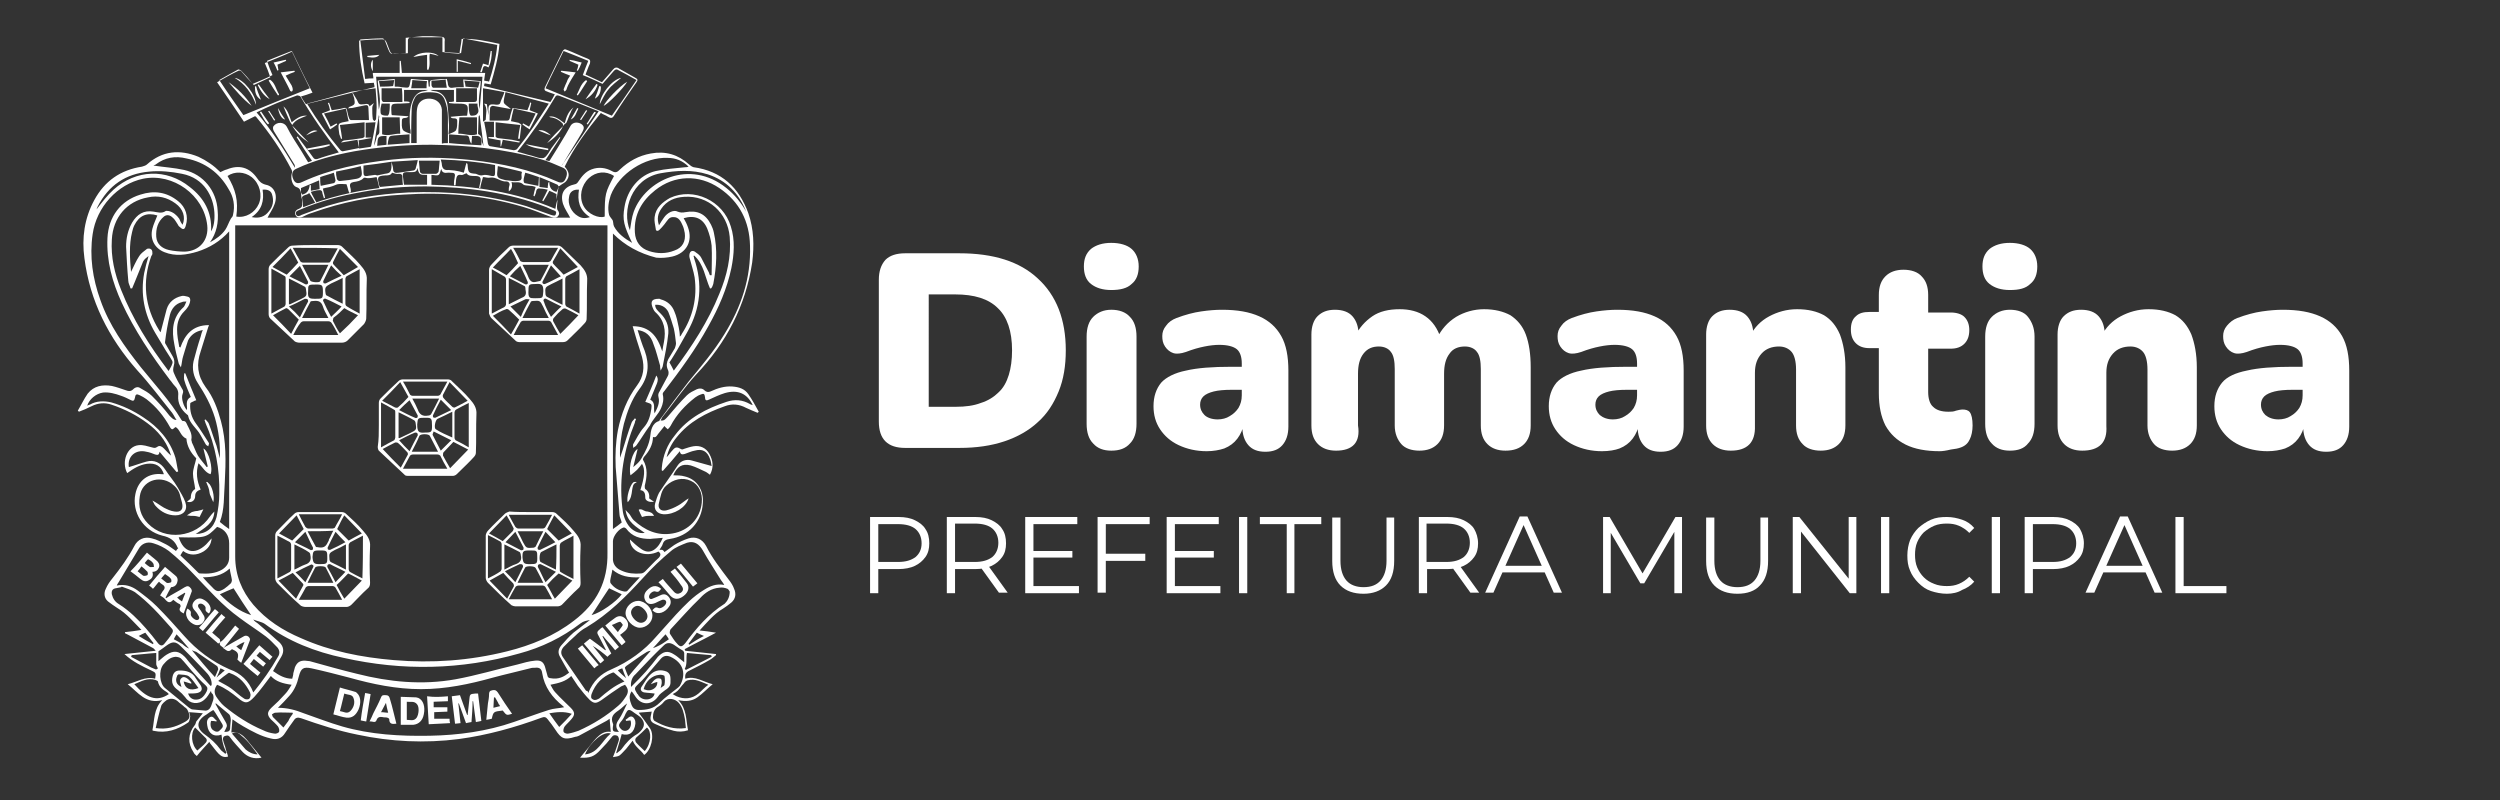<?xml version="1.0" encoding="utf-8"?>
<!-- Generator: Adobe Illustrator 25.2.3, SVG Export Plug-In . SVG Version: 6.00 Build 0)  -->
<svg version="1.1" id="Camada_1" xmlns="http://www.w3.org/2000/svg" xmlns:xlink="http://www.w3.org/1999/xlink" x="0px" y="0px"
	 viewBox="0 0 456 146" style="enable-background:new 0 0 456 146;" xml:space="preserve">
<rect x="0" y="0" width="456" height="146" fill="#333333" stroke="none"/>
<style type="text/css">
	.st0{enable-background:new    ;}
	.st1{fill:#FFFFFF;}
</style>
<g class="st0">
	<path class="st1" d="M165.1,81.7c-1.6,0-2.8-0.4-3.6-1.2c-0.8-0.8-1.2-2-1.2-3.6V51c0-1.5,0.4-2.7,1.2-3.6c0.8-0.8,2-1.2,3.6-1.2
		h9.9c6.2,0,11,1.5,14.3,4.6c3.4,3.1,5.1,7.5,5.1,13.1c0,2.8-0.4,5.3-1.3,7.5c-0.9,2.2-2.1,4.1-3.8,5.6c-1.6,1.5-3.7,2.7-6.1,3.5
		c-2.4,0.8-5.1,1.2-8.2,1.2H165.1z M169.5,74.2h4.8c1.8,0,3.3-0.2,4.6-0.7c1.3-0.4,2.4-1.1,3.2-1.9c0.9-0.8,1.5-1.9,1.9-3.2
		c0.4-1.3,0.6-2.8,0.6-4.5c0-3.5-0.9-6.1-2.6-7.7c-1.7-1.7-4.3-2.5-7.8-2.5h-4.8V74.2z"/>
	<path class="st1" d="M202.7,52.9c-1.6,0-2.8-0.4-3.7-1.1c-0.9-0.7-1.3-1.8-1.3-3.2c0-1.4,0.4-2.4,1.3-3.2c0.9-0.7,2.1-1.1,3.7-1.1
		c1.6,0,2.9,0.4,3.7,1.1c0.8,0.7,1.3,1.8,1.3,3.2c0,1.4-0.4,2.5-1.3,3.2C205.6,52.6,204.3,52.9,202.7,52.9z M202.7,82.2
		c-1.4,0-2.5-0.4-3.3-1.3c-0.8-0.8-1.2-2-1.2-3.6V61.4c0-1.6,0.4-2.8,1.2-3.6c0.8-0.8,1.9-1.3,3.3-1.3c1.4,0,2.6,0.4,3.4,1.3
		c0.8,0.8,1.2,2,1.2,3.6v15.9c0,1.6-0.4,2.8-1.2,3.6C205.3,81.8,204.2,82.2,202.7,82.2z"/>
	<path class="st1" d="M220.1,82.3c-1.9,0-3.6-0.4-5.1-1.1c-1.5-0.7-2.6-1.7-3.4-2.9c-0.8-1.2-1.2-2.6-1.2-4.2c0-1.8,0.5-3.2,1.4-4.3
		c0.9-1,2.5-1.8,4.5-2.2c2.1-0.5,4.9-0.7,8.3-0.7h2.8v4.2h-2.8c-1.3,0-2.4,0.1-3.2,0.3s-1.5,0.5-1.9,0.9c-0.4,0.4-0.6,0.9-0.6,1.5
		c0,0.8,0.3,1.4,0.8,1.9s1.4,0.8,2.4,0.8c0.8,0,1.6-0.2,2.2-0.6c0.7-0.4,1.2-0.9,1.6-1.5c0.4-0.7,0.6-1.4,0.6-2.3v-5.8
		c0-1.2-0.3-2.1-0.9-2.6c-0.6-0.5-1.7-0.8-3.2-0.8c-0.8,0-1.7,0.1-2.7,0.3c-1,0.2-2.1,0.5-3.4,1c-0.9,0.3-1.7,0.4-2.3,0.2
		c-0.6-0.2-1.1-0.6-1.5-1.2c-0.4-0.6-0.5-1.2-0.5-1.9c0-0.7,0.2-1.3,0.7-1.9c0.4-0.6,1.1-1.1,1.9-1.4c1.6-0.6,3.1-1,4.5-1.2
		c1.4-0.2,2.6-0.3,3.8-0.3c2.8,0,5,0.4,6.8,1.2c1.8,0.8,3.1,2,4,3.6c0.9,1.6,1.3,3.7,1.3,6.3v10.2c0,1.5-0.4,2.6-1.1,3.4
		s-1.7,1.2-3.1,1.2c-1.4,0-2.4-0.4-3.1-1.2c-0.7-0.8-1.1-1.9-1.1-3.4v-1.3l0.3,0.7c-0.2,1.1-0.6,2-1.2,2.8s-1.4,1.4-2.4,1.8
		C222.4,82.1,221.3,82.3,220.1,82.3z"/>
	<path class="st1" d="M243.7,82.2c-1.4,0-2.5-0.4-3.3-1.2s-1.2-1.9-1.2-3.4V61c0-1.4,0.4-2.6,1.1-3.3c0.8-0.8,1.8-1.2,3.2-1.2
		c1.4,0,2.5,0.4,3.2,1.2c0.7,0.8,1.1,1.9,1.1,3.3v2.8l-0.6-2.5c0.7-1.5,1.8-2.7,3.1-3.6s3-1.3,5-1.3c1.8,0,3.4,0.4,4.7,1.3
		c1.3,0.9,2.2,2.2,2.8,4h-0.7c0.8-1.6,1.9-2.9,3.5-3.9c1.5-0.9,3.3-1.4,5.1-1.4c1.9,0,3.5,0.4,4.8,1.1c1.2,0.8,2.2,1.9,2.8,3.5
		c0.6,1.6,0.9,3.6,0.9,6v10.6c0,1.5-0.4,2.6-1.2,3.4c-0.8,0.8-1.9,1.2-3.4,1.2c-1.4,0-2.5-0.4-3.3-1.2c-0.8-0.8-1.2-1.9-1.2-3.4
		V67.3c0-1.4-0.2-2.5-0.7-3.1c-0.4-0.6-1.2-1-2.2-1c-1.2,0-2.2,0.4-2.8,1.3c-0.7,0.9-1,2.1-1,3.7v9.4c0,1.5-0.4,2.6-1.2,3.4
		c-0.8,0.8-1.9,1.2-3.3,1.2c-1.4,0-2.6-0.4-3.3-1.2s-1.2-1.9-1.2-3.4V67.3c0-1.4-0.2-2.5-0.7-3.1c-0.4-0.6-1.2-1-2.2-1
		c-1.2,0-2.1,0.4-2.8,1.3c-0.7,0.9-1,2.1-1,3.7v9.4C248.2,80.7,246.7,82.2,243.7,82.2z"/>
	<path class="st1" d="M292.2,82.3c-1.9,0-3.6-0.4-5.1-1.1c-1.5-0.7-2.6-1.7-3.4-2.9c-0.8-1.2-1.2-2.6-1.2-4.2c0-1.8,0.5-3.2,1.4-4.3
		c0.9-1,2.5-1.8,4.5-2.2c2.1-0.5,4.9-0.7,8.3-0.7h2.8v4.2h-2.8c-1.3,0-2.4,0.1-3.2,0.3s-1.5,0.5-1.9,0.9c-0.4,0.4-0.6,0.9-0.6,1.5
		c0,0.8,0.3,1.4,0.8,1.9c0.6,0.5,1.4,0.8,2.4,0.8c0.8,0,1.6-0.2,2.2-0.6c0.7-0.4,1.2-0.9,1.6-1.5c0.4-0.7,0.6-1.4,0.6-2.3v-5.8
		c0-1.2-0.3-2.1-0.9-2.6c-0.6-0.5-1.7-0.8-3.2-0.8c-0.8,0-1.7,0.1-2.7,0.3c-1,0.2-2.1,0.5-3.4,1c-0.9,0.3-1.7,0.4-2.3,0.2
		c-0.6-0.2-1.1-0.6-1.5-1.2c-0.4-0.6-0.5-1.2-0.5-1.9c0-0.7,0.2-1.3,0.7-1.9c0.4-0.6,1.1-1.1,1.9-1.4c1.6-0.6,3.1-1,4.5-1.2
		c1.4-0.2,2.6-0.3,3.8-0.3c2.8,0,5,0.4,6.8,1.2c1.8,0.8,3.1,2,4,3.6c0.9,1.6,1.3,3.7,1.3,6.3v10.2c0,1.5-0.4,2.6-1.1,3.4
		s-1.7,1.2-3.1,1.2c-1.4,0-2.4-0.4-3.1-1.2c-0.7-0.8-1.1-1.9-1.1-3.4v-1.3l0.3,0.7c-0.2,1.1-0.6,2-1.2,2.8s-1.4,1.4-2.4,1.8
		C294.6,82.1,293.5,82.3,292.2,82.3z"/>
	<path class="st1" d="M315.7,82.2c-1.4,0-2.5-0.4-3.3-1.2c-0.8-0.8-1.2-1.9-1.2-3.4V61c0-1.4,0.4-2.6,1.1-3.3
		c0.8-0.8,1.8-1.2,3.2-1.2c1.4,0,2.5,0.4,3.2,1.2c0.7,0.8,1.1,1.9,1.1,3.3v2.4l-0.6-2.1c0.8-1.6,2-2.8,3.5-3.6
		c1.5-0.8,3.2-1.3,5.1-1.3c2,0,3.6,0.4,4.9,1.1c1.3,0.8,2.2,1.9,2.9,3.5c0.6,1.6,1,3.6,1,6v10.6c0,1.5-0.4,2.6-1.2,3.4
		s-1.9,1.2-3.3,1.2s-2.6-0.4-3.3-1.2c-0.8-0.8-1.2-1.9-1.2-3.4V67.4c0-1.5-0.3-2.6-0.8-3.2c-0.5-0.6-1.3-1-2.3-1
		c-1.3,0-2.4,0.4-3.2,1.3c-0.8,0.9-1.2,2-1.2,3.5v9.7C320.2,80.7,318.7,82.2,315.7,82.2z"/>
	<path class="st1" d="M353.8,82.3c-2.5,0-4.6-0.4-6.2-1.2s-2.8-1.9-3.7-3.5c-0.8-1.6-1.2-3.5-1.2-5.9v-8.2H341
		c-1.1,0-1.9-0.3-2.5-0.9c-0.6-0.6-0.9-1.4-0.9-2.5c0-1.1,0.3-1.9,0.9-2.4c0.6-0.6,1.4-0.8,2.5-0.8h1.7v-3.1c0-1.5,0.4-2.6,1.2-3.4
		c0.8-0.8,1.9-1.2,3.3-1.2s2.6,0.4,3.3,1.2c0.8,0.8,1.2,1.9,1.2,3.4V57h4.1c1.1,0,2,0.3,2.5,0.8c0.6,0.6,0.9,1.4,0.9,2.4
		c0,1.1-0.3,1.9-0.9,2.5c-0.6,0.6-1.4,0.9-2.5,0.9h-4.1v7.9c0,1.2,0.3,2.2,0.9,2.7c0.6,0.6,1.5,0.9,2.8,0.9c0.5,0,0.9,0,1.4-0.2
		c0.4-0.1,0.8-0.2,1.2-0.2c0.5,0,1,0.1,1.3,0.5c0.3,0.4,0.5,1.2,0.5,2.4c0,1-0.2,1.9-0.5,2.5c-0.3,0.7-0.8,1.2-1.6,1.5
		c-0.5,0.2-1.1,0.3-1.9,0.4C355,82.2,354.3,82.3,353.8,82.3z"/>
	<path class="st1" d="M366.6,52.9c-1.6,0-2.8-0.4-3.7-1.1c-0.9-0.7-1.3-1.8-1.3-3.2c0-1.4,0.4-2.4,1.3-3.2c0.9-0.7,2.1-1.1,3.7-1.1
		c1.6,0,2.9,0.4,3.7,1.1c0.8,0.7,1.3,1.8,1.3,3.2c0,1.4-0.4,2.5-1.3,3.2C369.5,52.6,368.3,52.9,366.6,52.9z M366.6,82.2
		c-1.4,0-2.5-0.4-3.3-1.3c-0.8-0.8-1.2-2-1.2-3.6V61.4c0-1.6,0.4-2.8,1.2-3.6s1.9-1.3,3.3-1.3c1.4,0,2.6,0.4,3.3,1.3s1.2,2,1.2,3.6
		v15.9c0,1.6-0.4,2.8-1.2,3.6C369.2,81.8,368.1,82.2,366.6,82.2z"/>
	<path class="st1" d="M379.8,82.2c-1.4,0-2.5-0.4-3.3-1.2s-1.2-1.9-1.2-3.4V61c0-1.4,0.4-2.6,1.1-3.3c0.8-0.8,1.8-1.2,3.2-1.2
		c1.4,0,2.5,0.4,3.2,1.2c0.7,0.8,1.1,1.9,1.1,3.3v2.4l-0.6-2.1c0.8-1.6,2-2.8,3.5-3.6c1.5-0.8,3.2-1.3,5.1-1.3c2,0,3.6,0.4,4.9,1.1
		c1.3,0.8,2.2,1.9,2.9,3.5c0.6,1.6,1,3.6,1,6v10.6c0,1.5-0.4,2.6-1.2,3.4c-0.8,0.8-1.9,1.2-3.3,1.2c-1.4,0-2.6-0.4-3.3-1.2
		s-1.2-1.9-1.2-3.4V67.4c0-1.5-0.3-2.6-0.8-3.2c-0.5-0.6-1.3-1-2.3-1c-1.3,0-2.4,0.4-3.2,1.3c-0.8,0.9-1.2,2-1.2,3.5v9.7
		C384.4,80.7,382.9,82.2,379.8,82.2z"/>
	<path class="st1" d="M413.6,82.3c-1.9,0-3.6-0.4-5.1-1.1s-2.6-1.7-3.4-2.9c-0.8-1.2-1.2-2.6-1.2-4.2c0-1.8,0.5-3.2,1.4-4.3
		s2.5-1.8,4.5-2.2c2.1-0.5,4.9-0.7,8.3-0.7h2.8v4.2h-2.8c-1.3,0-2.4,0.1-3.2,0.3s-1.5,0.5-1.9,0.9c-0.4,0.4-0.6,0.9-0.6,1.5
		c0,0.8,0.3,1.4,0.8,1.9c0.6,0.5,1.4,0.8,2.4,0.8c0.8,0,1.6-0.2,2.2-0.6c0.7-0.4,1.2-0.9,1.6-1.5c0.4-0.7,0.6-1.4,0.6-2.3v-5.8
		c0-1.2-0.3-2.1-0.9-2.6c-0.6-0.5-1.7-0.8-3.2-0.8c-0.8,0-1.7,0.1-2.7,0.3c-1,0.2-2.1,0.5-3.4,1c-0.9,0.3-1.7,0.4-2.3,0.2
		c-0.6-0.2-1.1-0.6-1.5-1.2c-0.4-0.6-0.5-1.2-0.5-1.9c0-0.7,0.2-1.3,0.7-1.9s1.1-1.1,1.9-1.4c1.6-0.6,3.1-1,4.5-1.2
		c1.4-0.2,2.6-0.3,3.8-0.3c2.8,0,5,0.4,6.8,1.2c1.8,0.8,3.1,2,4,3.6c0.9,1.6,1.3,3.7,1.3,6.3v10.2c0,1.5-0.4,2.6-1.1,3.4
		c-0.7,0.8-1.7,1.2-3.1,1.2c-1.4,0-2.4-0.4-3.1-1.2s-1.1-1.9-1.1-3.4v-1.3l0.3,0.7c-0.2,1.1-0.6,2-1.2,2.8s-1.4,1.4-2.4,1.8
		C415.9,82.1,414.8,82.3,413.6,82.3z"/>
</g>
<g class="st0">
	<path class="st1" d="M158.7,108.1V94.3h5.2c1.2,0,2.2,0.2,3,0.6s1.5,0.9,1.9,1.6c0.5,0.7,0.7,1.6,0.7,2.6c0,1-0.2,1.8-0.7,2.5
		c-0.5,0.7-1.1,1.2-1.9,1.6s-1.9,0.6-3,0.6h-4.4l0.7-0.7v5.1H158.7z M160.2,103.2l-0.7-0.7h4.3c1.4,0,2.4-0.3,3.2-0.9
		c0.7-0.6,1.1-1.4,1.1-2.5c0-1.1-0.4-2-1.1-2.6c-0.7-0.6-1.8-0.9-3.2-0.9h-4.3l0.7-0.7V103.2z"/>
	<path class="st1" d="M172.7,108.1V94.3h5.2c1.2,0,2.2,0.2,3,0.6s1.5,0.9,1.9,1.6c0.5,0.7,0.7,1.6,0.7,2.6c0,1-0.2,1.8-0.7,2.5
		c-0.5,0.7-1.1,1.2-1.9,1.6s-1.9,0.6-3,0.6h-4.4l0.7-0.7v5.1H172.7z M174.2,103.2l-0.7-0.7h4.3c1.4,0,2.4-0.3,3.2-0.9
		c0.7-0.6,1.1-1.5,1.1-2.6c0-1.1-0.4-2-1.1-2.6c-0.7-0.6-1.8-0.9-3.2-0.9h-4.3l0.7-0.7V103.2z M182.2,108.1l-3.6-5h1.6l3.6,5H182.2z
		"/>
	<path class="st1" d="M188.5,106.9h8.3v1.3H187V94.3h9.5v1.3h-8V106.9z M188.3,100.5h7.3v1.2h-7.3V100.5z"/>
	<path class="st1" d="M201.7,108.1h-1.5V94.3h9.5v1.3h-8V108.1z M201.6,101h7.3v1.3h-7.3V101z"/>
	<path class="st1" d="M214.3,106.9h8.3v1.3h-9.8V94.3h9.5v1.3h-8V106.9z M214.1,100.5h7.3v1.2h-7.3V100.5z"/>
	<path class="st1" d="M226,108.1V94.3h1.5v13.9H226z"/>
	<path class="st1" d="M234.7,108.1V95.6h-4.9v-1.3H241v1.3h-4.9v12.6H234.7z"/>
	<path class="st1" d="M248.7,108.3c-1.8,0-3.2-0.5-4.2-1.5c-1-1-1.5-2.5-1.5-4.5v-7.9h1.5v7.9c0,1.6,0.4,2.8,1.1,3.6
		c0.7,0.8,1.8,1.2,3.1,1.2c1.4,0,2.4-0.4,3.1-1.2c0.7-0.8,1.1-2,1.1-3.6v-7.9h1.4v7.9c0,2-0.5,3.5-1.5,4.5
		C251.8,107.8,250.4,108.3,248.7,108.3z"/>
	<path class="st1" d="M258.8,108.1V94.3h5.2c1.2,0,2.2,0.2,3,0.6c0.8,0.4,1.5,0.9,1.9,1.6s0.7,1.6,0.7,2.6c0,1-0.2,1.8-0.7,2.5
		s-1.1,1.2-1.9,1.6c-0.8,0.4-1.9,0.6-3,0.6h-4.4l0.7-0.7v5.1H258.8z M260.2,103.2l-0.7-0.7h4.3c1.4,0,2.4-0.3,3.2-0.9
		c0.7-0.6,1.1-1.5,1.1-2.6c0-1.1-0.4-2-1.1-2.6c-0.7-0.6-1.8-0.9-3.2-0.9h-4.3l0.7-0.7V103.2z M268.2,108.1l-3.6-5h1.6l3.6,5H268.2z
		"/>
	<path class="st1" d="M270.9,108.1l6.3-13.9h1.4l6.3,13.9h-1.5l-5.8-13h0.6l-5.8,13H270.9z M273.4,104.4l0.4-1.2h8.1l0.4,1.2H273.4z
		"/>
	<path class="st1" d="M292.4,108.1V94.3h1.2l6.3,10.8h-0.6l6.3-10.8h1.2v13.9h-1.4V96.5h0.3l-5.8,9.9h-0.7l-5.8-9.9h0.4v11.7H292.4z
		"/>
	<path class="st1" d="M316.9,108.3c-1.8,0-3.2-0.5-4.2-1.5c-1-1-1.5-2.5-1.5-4.5v-7.9h1.5v7.9c0,1.6,0.4,2.8,1.1,3.6
		c0.7,0.8,1.8,1.2,3.1,1.2c1.4,0,2.4-0.4,3.1-1.2c0.7-0.8,1.1-2,1.1-3.6v-7.9h1.4v7.9c0,2-0.5,3.5-1.5,4.5
		C320.1,107.8,318.7,108.3,316.9,108.3z"/>
	<path class="st1" d="M327,108.1V94.3h1.2l9.6,12h-0.6v-12h1.4v13.9h-1.2l-9.5-12h0.6v12H327z"/>
	<path class="st1" d="M343.1,108.1V94.3h1.5v13.9H343.1z"/>
	<path class="st1" d="M355.1,108.3c-1,0-2-0.2-2.9-0.5s-1.6-0.8-2.3-1.5c-0.6-0.6-1.2-1.4-1.5-2.2c-0.4-0.9-0.5-1.8-0.5-2.8
		c0-1,0.2-2,0.5-2.8c0.4-0.9,0.9-1.6,1.5-2.2c0.7-0.6,1.4-1.1,2.3-1.5s1.8-0.5,2.9-0.5c1,0,1.9,0.2,2.8,0.5c0.9,0.3,1.6,0.8,2.2,1.5
		l-0.9,0.9c-0.6-0.6-1.2-1-1.9-1.3c-0.7-0.3-1.4-0.4-2.2-0.4c-0.8,0-1.6,0.1-2.3,0.4c-0.7,0.3-1.3,0.7-1.9,1.2
		c-0.5,0.5-0.9,1.1-1.2,1.8c-0.3,0.7-0.4,1.5-0.4,2.3s0.1,1.6,0.4,2.3s0.7,1.3,1.2,1.8c0.5,0.5,1.1,0.9,1.9,1.2
		c0.7,0.3,1.5,0.4,2.3,0.4c0.8,0,1.5-0.1,2.2-0.4c0.7-0.3,1.3-0.7,1.9-1.3l0.9,0.9c-0.6,0.7-1.4,1.2-2.2,1.5
		C357.1,108.1,356.1,108.3,355.1,108.3z"/>
	<path class="st1" d="M363.3,108.1V94.3h1.5v13.9H363.3z"/>
	<path class="st1" d="M369.3,108.1V94.3h5.2c1.2,0,2.2,0.2,3,0.6c0.8,0.4,1.5,0.9,1.9,1.6s0.7,1.6,0.7,2.6c0,1-0.2,1.8-0.7,2.5
		s-1.1,1.2-1.9,1.6c-0.8,0.4-1.9,0.6-3,0.6h-4.4l0.7-0.7v5.1H369.3z M370.8,103.2l-0.7-0.7h4.3c1.4,0,2.4-0.3,3.2-0.9
		c0.7-0.6,1.1-1.4,1.1-2.5c0-1.1-0.4-2-1.1-2.6c-0.7-0.6-1.8-0.9-3.2-0.9h-4.3l0.7-0.7V103.2z"/>
	<path class="st1" d="M380.4,108.1l6.3-13.9h1.4l6.3,13.9H393l-5.8-13h0.6l-5.8,13H380.4z M382.9,104.4l0.4-1.2h8.1l0.4,1.2H382.9z"
		/>
	<path class="st1" d="M396.8,108.1V94.3h1.5v12.6h7.8v1.3H396.8z"/>
</g>
<g>
	<path class="st1" d="M101.9,34c-0.1,0.8-0.3,1.6-0.4,2.4c0-0.3,0-0.6,0-1c-0.4-0.2-0.8-0.4-1.3-0.6c-0.4,0.7-0.7,1.3-1.1,1.9
		c-0.1,0-0.1-0.1-0.2-0.1c0.3-0.6,0.7-1.3,1-2c-0.5-0.1-0.9-0.2-1.3-0.2c-0.4-0.1-0.7,0-0.8,0.5c0,0.3-0.2,0.6-0.3,0.9
		c-0.1,0-0.1,0-0.2-0.1c0.1-0.5,0.2-1,0.4-1.6c-0.3-0.1-0.6-0.2-1-0.2c-0.4-0.1-1.1,0-1.3-0.3c-0.7-0.6-1.4-0.2-2.1-0.4
		c0.2,0.7,0.1,1.3-0.5,1.7c0-0.4,0-0.7,0.1-1c0.2-0.5-0.2-0.8-0.5-0.8c-1.1,0.1-1.9-0.9-3-0.7c-0.4,0.1-0.9-0.1-1.3-0.1
		c-0.2,0.7-0.4,1.3-0.5,2c-0.1,0-0.2,0-0.2-0.1c0.1-0.3,0.1-0.6,0.2-0.9c0.2-0.9,0-1.2-1-1.2c-0.6,0-1.2,0-1.5-0.5
		c-0.4,0.1-0.7,0.4-1,0.3c-0.7-0.1-0.8,0.3-0.9,0.8c0,0.4-0.1,0.8-0.1,1.1c-0.1,0-0.2,0-0.3,0c0-0.4,0-0.8,0.1-1.2
		c0.2-1,0.1-1.1-0.9-1.1c-0.1,0-0.2,0-0.3,0c-0.6,0.1-1.1,0-1.2-0.7c-0.2,0.4-0.2,0.9-0.5,1.1s-0.8,0-1.3,0c0,0.6,0,1.2,0,1.8
		c7.8,0.2,15.4,1.3,22.6,4.4c0.1-0.6,0.2-1.2,0.4-1.7c0,0.4-0.1,0.8-0.1,1.2c0,0.2,0,0.5,0.1,0.7c0.3,0.4,0.4,0.7,0.1,1.1
		c-0.3,0.4-0.7,0.4-1.2,0.2c-1.7-0.6-3.5-1.4-5.3-1.9c-7.1-2.1-14.4-2.7-21.8-2.2c-5.7,0.3-11.2,1.4-16.5,3.3
		c-0.7,0.2-1.3,0.5-1.9,0.8c-0.5,0.2-1,0.1-1.2-0.4c-0.2-0.4,0-0.9,0.6-1.1c0.5-0.2,0.7-0.5,0.6-1c0-0.4,0-0.7,0-1.1
		c0.1,0.6,0.1,1.1,0.2,1.8c4.5-1.8,9.1-2.9,13.9-3.5c-0.2-0.7-0.3-1.4-0.5-2c-0.6,0.1-1.1,0.2-1.6,0.2c-0.3,0-0.7-0.2-0.8,0
		c-0.5,0.5-1.1,0.6-1.8,0.7c-0.5,0.1-0.8,0.3-0.6,1c0.1,0.3,0.1,0.6,0.1,0.9c-0.1,0-0.2,0-0.3,0.1c-0.2-0.5-0.3-1.1-0.5-1.6
		c-0.5,0-1-0.1-1.6,0c-0.4,0.1-0.7,0.3-1.1,0.4c-0.5,0.2-1,0.2-1.6,0.4c0.1,0.6,0.3,1.1,0.4,1.7c-0.1,0-0.2,0-0.2,0.1
		c-0.1-0.3-0.2-0.6-0.3-1c0-0.4-0.3-0.6-0.7-0.5c-0.5,0-0.9,0.2-1.4,0.3c0.3,0.7,0.7,1.3,1,1.9c-0.1,0-0.1,0.1-0.2,0.1
		c-0.3-0.6-0.7-1.2-1.1-1.8C56,35.7,55,35.4,55,36.4c0-0.4-0.1-0.9-0.1-1.3c0.1,0.2,0.2,0.3,0.2,0.4c1-0.2,1.3-0.9,1.4-1.8
		c0.1,0,0.1,0.1,0.2,0.1c0,0.3,0,0.6,0,1c0.6-0.1,1.1-0.2,1.6-0.3c0-0.6-0.1-1.1-0.1-1.6c-1.1,0.5-2.2,0.9-3.3,1.4
		c0,0.3,0,0.6,0,0.9c-0.1-0.5-0.2-0.9-0.9-1.1c-0.7-0.3-1-1.5-0.8-2.4c0.1-0.2,0.1-0.5,0-0.7c-1.8-3.5-4-6.7-6.5-9.7
		c0,0-0.1-0.1-0.2-0.1c-0.6,0.3-1.2,0.6-2,1c-1.6-2.4-3.2-4.7-4.9-7.2c1.4-0.8,2.6-1.5,3.9-2.1c0.2-0.1,0.5,0,0.6,0.2
		c0.7,0.8,1.4,1.6,2.2,2.4c0.9-0.4,1.9-0.9,3-1.4c-0.3-0.9-0.6-1.7-1-2.6c1.7-0.7,3.3-1.3,5-2.1c1.2,2.5,2.4,5,3.7,7.5
		c-0.8,0.3-1.4,0.5-2.1,0.7c0.3,0.5,0.6,1,0.9,1.4c4.2-1,8.3-2.1,12.5-3.1c0,0,0-0.1,0-0.2c0-0.2-0.1-0.3-0.1-0.6
		c-0.6,0-1.1,0.1-1.7,0.1c-0.6-2.6-1-5.1-1-7.8c1.1-0.1,2.2-0.2,3.3-0.2c1.5-0.1,1.5-0.1,2,1.3s0.5,1.4,1.9,1.3
		c0.4,0,0.8-0.1,1.3-0.1c0-1,0-1.9,0-2.8c1.1-0.1,2.1-0.2,3.1-0.3c0.5,0,1.1,0,1.6,0s1,0.1,1.6,0.1c0.7,0,0.9,0.2,0.8,0.9
		c0,0.6,0,1.3,0,2c0.9,0.1,1.8,0.1,2.7,0.2c0.1-0.9,0.3-1.7,0.4-2.7C86.5,7,88.8,7.5,91.1,8c-0.2,2.6-0.9,5-1.6,7.4
		c-0.4-0.1-0.7-0.1-1.1-0.2c-0.1,0.2-0.1,0.4-0.1,0.5c4,1,8,1.9,12.1,2.9c0.2-0.3,0.5-0.8,0.8-1.4c-0.5-0.2-1-0.3-1.4-0.5
		c-0.4-0.1-0.6-0.3-0.4-0.8c1.1-2.2,2.1-4.3,3.2-6.5c0.2-0.4,0.4-0.5,0.8-0.3c1.3,0.5,2.5,1.1,3.8,1.6c0.5,0.2,0.5,0.4,0.4,0.9
		c-0.3,0.6-0.5,1.3-0.8,2c1,0.5,2,0.9,3,1.4c0.7-0.8,1.3-1.5,2-2.3c0.3-0.4,0.7-0.5,1.1-0.2c1,0.6,2,1.1,3,1.7
		c0.4,0.2,0.5,0.4,0.2,0.8c-1.4,2-2.8,4-4.1,6.1c-0.3,0.5-0.6,0.5-1.1,0.2c-0.4-0.3-0.9-0.4-1.3-0.7c-2.5,3.1-4.9,6.3-6.6,9.8
		c0.8,0.9,1,1.7,0.3,2.6c-0.2,0.3-0.7,0.5-1.1,0.8C102.2,33.9,102,33.9,101.9,34c-0.1-0.1-0.1-0.2-0.2-0.3c-1.1-0.5-2.1-0.9-3.3-1.4
		c0,0.7,0,1.2,0,1.8c0.5,0.1,1,0.1,1.5,0.2c0-0.4,0.1-0.7,0.1-1c0.1,0,0.2-0.1,0.2-0.1c0,1,0.4,1.6,1.3,1.8
		C101.7,34.7,101.8,34.3,101.9,34z M64.2,16.7c-2.7,0.7-5.4,1.5-8.2,2.2c1.9,3.1,3.9,5.9,6.1,8.5c0.1,0.1,0.3,0.2,0.4,0.2
		c1-0.2,2-0.4,3-0.6c-0.1-0.5-0.2-1-0.3-1.5c-1,0.2-2,0.3-3,0.5c0.2-0.2,0.4-0.4,0.7-0.4c1-0.1,2-0.2,3.1-0.4c0.2,0,0.5-0.2,0.5-0.3
		c0-0.8,0-1.7,0-2.6c-1.5,0.2-3,0.3-4.5,0.5c0.2,1,0.3,1.8,0.4,2.5c-0.1,0-0.1,0-0.2,0c-0.1-0.3-0.2-0.6-0.3-0.8
		c-0.3-2.2-0.4-2,1.7-2.4c-0.2-0.7-0.3-1.5-0.5-2.3c-1.4,0.3-2.7,0.6-4,0.9c0.5,0.9,0.9,1.7,1.2,2.4c0.4-0.2,0.7-0.4,1.1-0.6
		c0,0.1,0.1,0.1,0.1,0.2c-0.4,0.3-0.8,0.6-1.3,0.9c-0.5-1-1-1.9-1.5-2.9c0.6-0.2,1-0.4,1.5-0.6c-0.1-0.5-0.2-0.9-0.4-1.3
		c0.1,0,0.1,0,0.2-0.1c0.2,0.4,0.3,0.9,0.5,1.4c0.7-0.1,1.5-0.2,2.2-0.4c0.4-0.1,0.5,0,0.6,0.4c0.1,0.5,0.2,1,0.4,1.5
		c0,0.1,0.2,0.3,0.3,0.3c1.1,0,2.2,0,3.3,0c0-0.7-0.1-1.4-0.1-2.2c0-0.4-0.2-0.6-0.6-0.5c-0.8,0.2-1.6,0.3-2.4,0.5
		c-0.2,0-0.5,0-0.7,0.1c0.1-0.2,0.1-0.2,0.2-0.3c1.1-0.4,1.1-0.5,0.9-1.6C64.5,17.5,64.3,17.1,64.2,16.7c0.3,0.5,0.6,1,0.9,1.5
		c0.4,0.9,0.4,0.9,1.4,0.8c0.4-0.1,0.8-0.1,0.9,0.4c0.3-0.2,0.5-0.4,0.8-0.6c-0.2,0.4-0.3,0.6-0.3,0.9c0,0.7,0,1.3,0.1,2
		c0,0.1,0.2,0.3,0.3,0.4c0.1-0.1,0.3-0.3,0.3-0.4c0-0.7,0.1-1.4,0.1-2.1c0-1.1-0.1-2.3-0.2-3.5C67,16.3,65.6,16.5,64.2,16.7z
		 M78.7,26.4c-4.9,0-9.5,0.4-14.1,1.2c-3.7,0.7-7.2,1.6-10.6,3.2c-0.7,0.3-0.9,1-0.5,1.9c0.3,0.7,0.8,0.9,1.6,0.5
		c5.2-2.4,10.8-3.5,16.5-4.1c4.8-0.5,9.7-0.4,14.5,0.1c5.3,0.6,10.6,1.7,15.5,3.9c0.8,0.4,1.3,0.2,1.6-0.6c0.4-0.9,0.2-1.6-0.5-1.9
		c-1.4-0.6-2.7-1.2-4.2-1.6C91.9,27.1,85.2,26.5,78.7,26.4z M84.1,9.7c-1.2-0.1-2.2-0.1-3.4-0.2c0-0.9,0-1.8,0-2.7c-2,0-4,0-5.9,0
		c-0.1,0-0.4,0.3-0.4,0.5c0,0.8,0,1.6,0,2.4c-1.1,0.1-2.1,0.1-3,0.1c-0.1,0-0.3-0.2-0.4-0.4c-0.3-0.6-0.5-1.3-0.8-2
		C70.1,7.3,70,7,69.8,7c-1.3,0-2.6,0.1-4.1,0.2c0.3,2.5,0.6,4.8,0.9,7.2c0.6-0.1,1-0.1,1.5-0.1c0-0.4-0.1-0.6-0.1-1
		c1.7,0,3.3,0,4.9,0c0-0.8,0-1.5,0-2.2c0.1,0,0.2,0,0.2,0c0.1,0.7,0.1,1.4,0.2,2.2c5,0,10.1,0,15.2,0c-0.1,0.5-0.1,0.9-0.2,1.4
		c0.2,0,0.3,0.1,0.5,0.1c0.1,0,0.2,0,0.4,0.1c0.7-2.2,1.3-4.4,1.5-6.7c-2.1-0.4-4.1-0.8-6.2-1.2C84.4,7.9,84.2,8.8,84.1,9.7z
		 M116.1,14.6c-1.2-0.7-2.2-1.2-3.3-1.8c-0.3-0.2-0.5-0.2-0.8,0.1c-0.7,0.8-1.4,1.6-2.1,2.4c-1.1-0.5-2.3-1.1-3.6-1.6
		c0.3-0.9,0.7-1.8,1-2.6c-1.5-0.6-2.9-1.2-4.5-1.8c-1.1,2.3-2.3,4.6-3.3,6.8c4.1,1.7,8,3.3,12.1,5C113.1,19,114.6,16.8,116.1,14.6z
		 M40,14.6c1.5,2.3,3,4.4,4.4,6.4c4.1-1.7,8.1-3.3,12.1-4.9c-1.1-2.2-2.2-4.5-3.3-6.8c-1.6,0.6-3,1.2-4.5,1.8c0.3,0.9,0.6,1.7,1,2.6
		c-1.2,0.6-2.4,1.1-3.6,1.6c-0.7-0.9-1.4-1.7-2.1-2.4c-0.1-0.1-0.5-0.3-0.6-0.2C42.3,13.3,41.2,13.9,40,14.6z M61.8,27.8
		C61.8,27.7,61.8,27.7,61.8,27.8c-2.6-3.3-4.9-6.6-7-10.2c-0.1-0.1-0.4-0.2-0.6-0.2c-1.5,0.6-3.1,1.1-4.6,1.8
		c-0.9,0.4-1.8,0.8-2.8,1.3c2.7,3.2,4.9,6.6,7,10.1c0-0.2,0-0.4-0.1-0.6c-1.2-2-2.5-4-3.7-6c-0.2-0.3-0.3-0.7-0.1-1
		c0.6-0.8,1.9-0.8,2.4,0.1c0.4,0.8,0.8,1.5,1.3,2.3c0.9,1.4,1.8,2.8,2.6,4.2c0.3-0.1,0.6-0.2,0.7-0.3c-1-1.4-1.9-2.8-2.8-4.3
		c0.1,0,0.1-0.1,0.2-0.1c0.9,1.3,1.9,2.5,2.8,3.8c0.2,0.3,0.4,0.4,0.8,0.3C59,28.6,60.4,28.2,61.8,27.8z M102.4,30.3L102.4,30.3
		c2.3-3.3,4.5-6.6,6.8-10c-2.3-0.9-4.7-1.9-7.1-2.8c-0.5-0.2-0.7-0.1-0.9,0.3c-2,3.4-4.2,6.6-6.7,9.7c-0.1,0.1-0.1,0.1-0.1,0.2
		c0.9,0.2,1.7,0.5,2.6,0.7c0.7,0.2,1.6,0.6,2.2,0.4c0.6-0.3,1-1.2,1.4-1.8c0.5-0.7,1-1.3,1.5-2l0.1,0.1c-0.9,1.4-1.8,2.7-2.7,4.1
		c0.2,0.1,0.5,0.1,0.7,0.2c1-1.6,2-3.2,3-4.9c0.3-0.5,0.6-1.1,0.9-1.6c0.4-0.6,1.2-0.7,1.9-0.3c0.6,0.4,0.6,0.8,0.2,1.5
		c-1.1,1.9-2.3,3.7-3.4,5.6C102.6,29.9,102.5,30.1,102.4,30.3z M100.1,18.9c-2.7-0.7-5.2-1.4-7.9-2.1c-0.1,0.7-0.4,1.4-0.3,1.9
		c0.1,0.4,0.8,0.7,1.3,1.2c-0.4-0.1-0.7-0.1-1.1-0.2c-0.7-0.1-1.5-0.3-2.2-0.4c-0.2,0-0.5,0.2-0.5,0.4c-0.1,0.8-0.1,1.5-0.1,2.3
		c1,0,2,0,3.1,0c0.4,0,0.5-0.1,0.6-0.5c0.1-0.6,0.3-1.2,0.5-1.8c0.9,0.1,1.8,0.3,2.7,0.4c0.2-0.5,0.4-0.9,0.5-1.4
		c0.1,0,0.1,0,0.2,0.1c-0.1,0.4-0.2,0.9-0.3,1.3c0.5,0.2,1,0.4,1.5,0.6c-0.5,1-1,1.9-1.5,2.9c-0.5-0.3-0.9-0.6-1.3-0.9
		c0-0.1,0.1-0.1,0.1-0.2c0.4,0.2,0.7,0.4,1.1,0.6c0.4-0.7,0.8-1.5,1.2-2.4c-1.4-0.3-2.7-0.6-4-0.9c-0.2,0.8-0.4,1.6-0.5,2.3
		c0.5,0.1,1,0.2,1.4,0.3c0.2,0.1,0.5,0.3,0.5,0.4c-0.1,0.8-0.2,1.6-0.3,2.5c-0.1,0-0.2,0-0.3,0c0.1-0.8,0.2-1.6,0.4-2.5
		c-1.6-0.2-3-0.3-4.5-0.5c0,0.9,0,1.8,0,2.6c0,0.1,0.3,0.3,0.5,0.3c0.8,0.1,1.7,0.2,2.5,0.3c0.5,0.1,0.9,0.2,1.4,0.3
		c0,0.1,0,0.1-0.1,0.2c-1-0.2-2-0.3-3-0.5c-0.1,0.5-0.2,0.8-0.3,1.2h-0.1c0-0.4,0-0.7,0-1.1c-0.8-0.1-1.5-0.3-2.2-0.4
		c0-0.1,0-0.1,0-0.2c0.3,0,0.7,0,1,0c0-0.9,0-1.8,0-2.8c-0.6,0-1.2,0-1.8,0c0.3,1.4,0.5,2.7,0.7,4c0.1,0.3,0.2,0.5,0.6,0.5
		c1.4,0.2,2.8,0.5,4.1,0.7c0.2,0,0.5-0.1,0.6-0.2C96.3,24.7,98.2,21.9,100.1,18.9z M77.7,34c-3.9,0-7.8,0.3-11.6,1
		c-4,0.7-7.8,1.7-11.5,3.3c-0.3,0.1-0.8,0.3-0.6,0.8s0.7,0.3,1,0.1c0.9-0.3,1.8-0.7,2.7-1c5.4-1.9,11.1-2.8,16.8-3.1
		c7.3-0.3,14.5,0.4,21.5,2.5c1.5,0.5,3,1.1,4.5,1.6c0.4,0.1,0.8,0.3,0.9-0.2c0.2-0.5-0.3-0.6-0.6-0.7c-0.4-0.2-0.7-0.3-1.1-0.5
		C92.7,35.1,85.3,34.1,77.7,34z M69.1,20c0.5-1.8-0.1-3.5-0.2-5.3c1-0.1,2-0.2,3.1-0.3c0,0.6,0,1,0,1.4c0.4,0,0.8,0,1.2,0.1
		c1.5,0.1,1.4,0.4,1.7-1.3c0,0,0-0.1,0.1-0.2c1,0.1,2,0.2,3.1,0.2c0,0.5,0.1,0.9,0.1,1.2c0.1,0,0.1,0,0.2,0c0-0.3,0-0.5,0-0.8
		c0-0.2,0.2-0.4,0.3-0.4c0.9-0.1,1.9-0.2,2.8-0.2c0.1,0.4,0.2,0.7,0.2,1c0.1,0.5,0.4,0.7,0.9,0.6c0.6-0.1,1.3-0.1,2-0.1
		c0-0.4-0.1-0.8-0.1-1.4c1.1,0.1,2.1,0.2,3.2,0.3c-0.1,1.8-0.6,3.4-0.2,5.1c0.2-2,0.3-3.9,0.5-5.9c-6.5,0-13,0-19.4,0
		C68.8,15.9,68.9,17.9,69.1,20z M81.7,26.1c0-1.6,0-3.1,0-4.7c0-1.1-0.2-2.2-0.6-3.2c-0.3-0.8-0.9-1.2-1.7-1.3
		c-0.7-0.1-1.5-0.1-2.2,0c-0.6,0.1-1.2,0.3-1.5,0.9s-0.6,1.3-0.6,2C75,22,75,24,75,26.1c0.4,0,0.6,0,1,0c0-1.6,0-3.2,0-4.8
		c0-0.5,0-1.1,0.1-1.6c0.2-1.2,1.2-1.8,2.4-1.7c1.2,0.1,2,0.9,2.1,2c0,0.8,0,1.6,0,2.4c0,1.2,0,2.5,0,3.8
		C80.9,26.1,81.2,26.1,81.7,26.1z M87.8,32c0.2,0,0.4-0.1,0.6-0.1c0.4,0,0.9,0.1,1.3,0.2c0.5,0.1,0.6-0.1,0.6-0.6c0-0.4,0-0.9,0-1.4
		c-3.2-0.6-6.5-0.9-9.9-1c0.1,0.4,0.2,0.7,0.2,1c0.1,0.7,0.5,1,1.2,0.9c0.4,0,0.7,0.1,1.1,0.1c0.6,0.1,1.1,0.2,1.7,0.4
		c0.2-0.7,0.3-1.3,0.5-1.8c0.2,0.2,0.2,0.3,0.2,0.5c0.1,1.3,0.2,1.4,1.5,1.5C87.1,31.8,87.4,32,87.8,32z M78.1,16.4
		c-1.5,0-2.9,0-4.4,0c0,0.7,0,1.4,0,2.1c0.4,0,0.7,0,1,0.1c0,0.1,0,0.1,0,0.2c-0.6,0-1.1,0.1-1.7,0.1c-1.7,0-1.7,0-1.6,1.7
		c0,0.1,0,0.3,0.1,0.4c1,0.1,2,0.1,3,0.2c-0.3,0.6-1.2,0-1.2,0.8c0,0.6-0.1,1.2,0.2,1.7c0.2,0.3,0.8,0.5,1.4,0.7
		c0-0.5,0-0.7-0.1-0.9c-0.1-1.6-0.2-3.2,0.3-4.7c0.4-1.2,1-2.1,2.4-2.2C77.6,16.6,77.8,16.5,78.1,16.4z M82.2,21.3
		c1-0.1,2-0.2,3-0.2c0.3-2,0.2-2.2-1.7-2.2c-0.2,0-0.4,0-0.6,0c-0.3,0-0.7-0.1-1-0.1c0-0.1,0-0.1,0-0.2c0.3,0,0.6,0,0.9-0.1
		c0-0.7,0-1.4,0-2.1c-1.5,0-2.9,0-4.3,0c0.2,0.1,0.4,0.2,0.6,0.2c1.5,0.1,2.2,1.1,2.5,2.4c0.2,1.3,0.2,2.6,0.3,3.8
		c0,0.5,0,1-0.1,1.7c0.6-0.3,1.2-0.4,1.4-0.8c0.2-0.4,0.2-1.1,0.2-1.6C83.4,21.2,82.4,21.9,82.2,21.3z M88.1,16.1c0,2.1,0,4,0,6.1
		c0.3-0.2,0.5-0.3,0.5-0.4c0-1,0.4-2-0.3-2.9c0.2,0,0.4,0.1,0.5,0.1c0.1,0.7,0.2,1.4,0.3,2c0,0,0-0.3,0-0.5
		c-0.1-1.4,0.1-1.6,1.4-1.4c0.4,0,0.7,0,0.8-0.5c0.2-0.6,0.5-1.1,0.7-1.8C90.8,16.6,89.5,16.3,88.1,16.1z M73,24.4
		c0-1-0.1-1.9-0.1-3c-1,0-2.1,0-3.2,0c0,1.1,0,2.1,0,3.1C70.9,24.9,72,24.3,73,24.4z M83.6,24.4c1-0.1,2.2,0.5,3.4,0.1
		c0-1,0-2,0-3.1c-1.1,0-2.2,0-3.2,0C83.7,22.4,83.6,23.4,83.6,24.4z M66.3,30.2c0,0.5,0,0.9,0,1.3c0,0.5,0.2,0.7,0.7,0.6
		c0.4-0.1,0.9-0.1,1.4-0.2c0.2,0,0.3,0.1,0.4,0.1c0.5-0.1,0.9-0.2,1.4-0.3c0.9-0.1,1.1-0.3,1.2-1.2c0-0.3,0-0.6,0-1
		C69.6,29.8,67.9,30,66.3,30.2z M87,16.1c-1.3,0-2.6,0-3.8,0c0,0.9,0,1.6,0,2.5c1.1,0,2.2,0,3.3,0c0.4,0,0.5-0.2,0.5-0.5
		C87,17.5,87,16.9,87,16.1z M73.3,16.1c-1.2,0-2.5,0-3.7,0c0,0.7,0,1.4,0,2c0,0.2,0.2,0.5,0.3,0.5c1.2,0,2.4,0,3.5,0
		C73.4,17.7,73.4,17,73.3,16.1z M76.1,30.6c0,0.7-0.4,0.8-1,0.8c-0.3,0-0.7,0-1,0c-0.5,0-0.7,0.2-0.6,0.8c0.1,0.5,0.1,1.1,0.2,1.5
		c1.4,0,2.8,0,4.2,0c0-0.7,0-1.3,0-1.8C76.5,31.9,76.5,31.9,76.1,30.6z M90.8,30.3c0,0.4-0.1,0.8-0.1,1.1c-0.1,0.8,0.1,1.1,0.9,1.3
		c0.3,0.1,0.7,0.2,1,0.2c0.6,0.1,1.3,0.2,1.9,0.1c1.1-0.1,0.4-1.1,0.7-1.5c0,0,0-0.1-0.1-0.2C93.8,31,92.3,30.6,90.8,30.3z
		 M61.3,31.3c0,0.4,0,0.7,0.1,1c0,0.5,0.3,0.8,0.8,0.7c1-0.1,1.9-0.2,2.9-0.4c0.5-0.1,0.9-0.4,0.9-0.9c0-0.4-0.1-0.9-0.2-1.4
		C64.3,30.7,62.8,31,61.3,31.3z M71.5,31.5C71.3,32,70.7,32,70.2,32c-1.3,0.1-1.4,0.3-1.1,1.5c0,0.2,0.1,0.4,0.2,0.6
		c1.4-0.1,2.8-0.3,4.2-0.4c-0.1-0.5-0.1-1-0.1-1.5c0-0.3-0.2-0.5-0.6-0.5C72.3,31.8,71.9,31.6,71.5,31.5z M81.9,24.5
		c0,0.5,0,1,0,1.6c2,0.2,3.9,0.3,5.9,0.4c0.1-1.6-0.1-1.8-1.7-1.7c0,0.5-0.1,0.9-0.1,1.4c-0.2-0.2-0.2-0.3-0.3-0.5
		c-0.2-1-0.2-1-1.2-1C83.7,24.6,82.8,24.6,81.9,24.5z M76.4,29.3c0.1,0.7,0.1,1.4,0.2,2c0,0.2,0.3,0.4,0.5,0.4c0.8,0,1.6,0,2.4,0
		c0.2,0,0.4-0.2,0.5-0.4c0.1-0.6,0.1-1.3,0.2-2C78.8,29.3,77.7,29.3,76.4,29.3z M76.2,29.2c-1.6,0.1-3.2,0.2-4.8,0.3
		c0.1,0.5,0.3,0.9,0.3,1.3c0,0.7,0.4,0.8,1,0.7c0.9-0.1,1.8-0.3,2.7-0.4c0.1,0,0.3-0.1,0.4-0.3C75.9,30.4,76.1,29.8,76.2,29.2z
		 M65.5,27.1c0.7-0.1,1.3-0.2,2-0.3c0.1,0,0.2-0.1,0.2-0.2c0.3-1.4,0.6-2.8,0.8-4.3c-0.7,0-1.3,0.1-1.8,0.1c0,0.9,0,1.8,0,2.7
		c0.4,0,0.7,0,1,0v0.1c-0.8,0.1-1.5,0.3-2.3,0.4C65.5,26.1,65.5,26.6,65.5,27.1z M74.7,24.5c-1,0.1-1.8,0.1-2.7,0.2
		c-1,0.1-1,0.1-1.2,1c0,0.2-0.1,0.5-0.1,0.7c1.4-0.1,2.7-0.2,4-0.3C74.7,25.6,74.7,25,74.7,24.5z M95.8,31.5c-0.1,0.5-0.3,1-0.3,1.4
		c0,0.2,0.1,0.5,0.2,0.5c0.8,0.2,1.6,0.3,2.5,0.5c0-0.6,0.1-1.1,0.1-1.6C97.4,32,96.6,31.7,95.8,31.5z M58.5,33.9
		c0.8-0.2,1.6-0.3,2.4-0.5c0.1,0,0.3-0.3,0.3-0.5c-0.1-0.4-0.2-0.9-0.3-1.4c-0.8,0.3-1.7,0.5-2.5,0.8C58.4,32.9,58.4,33.4,58.5,33.9
		z M75,16.1c0.9,0,1.8,0,2.8,0c0-0.5,0-0.9,0.1-1.3c-0.9-0.1-1.8-0.1-2.7-0.2C75.2,15,75.1,15.5,75,16.1z M78.7,14.7
		c0,0.3,0,0.6,0,0.8S78.9,16,79,16c0.8,0,1.7,0,2.5,0c-0.1-0.6-0.2-1-0.2-1.5C80.4,14.6,79.6,14.7,78.7,14.7z M69.6,18.9
		c-0.1,0.5-0.2,0.8-0.2,1.2c0,0.3,0,0.7,0.2,0.8c0.3,0.2,0.8,0.2,1.1,0.2c0.1,0,0.3-0.4,0.3-0.6c0.1-0.5,0.1-1.1,0.1-1.6
		C70.6,18.9,70.1,18.9,69.6,18.9z M87.1,18.9c-0.6,0-1.1,0-1.6,0c0,0.5,0,1.1,0.1,1.6c0,0.2,0.2,0.6,0.3,0.6c0.4,0,0.9,0,1.1-0.3
		C87.6,20.3,87,19.6,87.1,18.9z M68.8,26.6c0.6-0.1,1.2-0.1,1.7-0.2c0-0.6,0-1.1,0-1.6C68.9,24.8,68.9,24.9,68.8,26.6z M71.7,15.7
		c0.1-0.3,0.1-0.6,0.2-1.1c-1,0.1-1.8,0.1-2.8,0.2c0.1,0.4,0.2,0.7,0.2,1C70.1,15.8,70.9,15.8,71.7,15.7z M87.5,14.9
		c-1-0.1-1.8-0.1-2.8-0.2c0.1,0.4,0.2,0.7,0.2,1.1c0.8,0.1,1.5,0.1,2.3,0.2C87.3,15.6,87.4,15.3,87.5,14.9z M88.2,26.7L88.2,26.7
		C88,24.8,87.7,23,87.5,21c-0.1,0.1-0.2,0.2-0.2,0.3c0,1-0.1,2-0.1,3c0,0.1,0,0.2,0.1,0.2c0.6,0.3,0.5,0.8,0.6,1.4
		C88,26.1,88.1,26.4,88.2,26.7z M69.1,21L69.1,21c-0.3,1.9-0.6,3.8-0.9,5.6c0.2-0.4,0.3-0.8,0.4-1.2c0.1-0.2,0.1-0.6,0.2-0.7
		c0.5-0.3,0.4-0.7,0.4-1.1c0-0.7,0-1.4-0.1-2C69.2,21.4,69.2,21.2,69.1,21z"/>
	<path class="st1" d="M121.2,100.7c0.6-0.4,1.2-0.9,1.8-1.3c0.8-0.5,1.7-0.9,2.6-1.2c1.3-0.4,2.5,0.1,3.2,1.4
		c1.1,2.2,2.6,4.1,4.1,6.1c0.4,0.5,0.8,1.1,1,1.7c0.4,0.9,0.3,1.8-0.5,2.5c-0.5,0.4-1,0.8-1.5,1.1c-1.7,1-2.9,2.5-4.3,4
		c0.9,0.1,1.9,0.2,3,0.4c-2,1.1-3.9,2-5.7,3c0,0.1,0,0.2,0.1,0.3c1.9,0.2,3.7,0.4,5.6,0.6c0,0.1,0,0.1,0,0.2
		c-0.4,0.3-0.8,0.7-1.2,0.9c-1.2,0.7-2.4,1.3-3.6,1.9c-0.7,0.3-0.9,0.7-0.8,1.5c1.8-0.6,3.3,0.6,5,1c-1,0.8-1.8,1.7-2.8,2.4
		c-1,0.7-2.1,0.8-3.5,0.5c1.6,1.6,1.4,3.6,1.8,5.5c-0.9,0.3-1.8,0.3-2.6,0.1c-1.1-0.3-2.2-0.7-3.3-1.2c-1-0.4-1.1-0.9-0.8-1.9
		c0-0.1,0-0.2,0.1-0.4c-0.9,0.1-1.7,0.1-2.4,0.2c0.7,0.9,1.4,1.9,2.1,2.9c0.8,1.3,0.2,3.9-1.1,4.8c-0.6-0.9-1.6-1.4-2.1-2.6
		c-0.4,0.5-0.8,1-1.2,1.5c-0.4,0.4-0.8,0.9-1.2,1.2c-0.3,0.2-0.7,0.2-1.2,0.3c0.3-0.7,0.5-1.3,0.7-1.9c0.1-0.4,0.3-0.8,0.4-1.3
		c0-0.2-0.1-0.6-0.3-0.7c-0.3-0.1-0.6-0.2-0.9,0.1c-0.7,0.9-1.4,1.7-2.2,2.5c-1.1,1.2-1.9,1.5-3.7,1.4c0.3-0.4,0.7-0.8,1-1.2
		c0.7-0.8,1.3-1.7,2-2.4s1.5-1.3,2.6-1.1c-0.1-0.8-0.1-1.6-0.2-2.4c-0.3,0.2-0.4,0.3-0.6,0.4c-1.7,0.9-3.3,1.8-5,2.7
		c-0.2,0.1-0.5,0.2-0.7,0.2c-1.9,0.6-2.5,0.4-3.6-1.3c-0.4-0.6-0.9-1.3-1.4-1.9c-0.3-0.4-0.6-0.5-1.1-0.3c-4.9,1.8-9.9,3.2-15.1,3.9
		c-6.2,0.8-12.4,0.5-18.5-0.8c-3.5-0.7-6.9-1.8-10.3-3c-0.6-0.2-1-0.1-1.3,0.4c-0.5,0.7-1.1,1.5-1.6,2.3c-0.6,1-1.5,1.3-2.6,1
		c-1.8-0.4-3.4-1.3-5-2.2c-0.7-0.4-1.3-0.8-2-1.3c-0.1,0.8-0.1,1.6-0.2,2.4c1.3-0.2,2.1,0.5,2.8,1.3c0.9,1.1,1.8,2.2,2.7,3.3
		c-1.4,0.3-2.5-0.1-3.4-1c-0.8-0.9-1.7-1.8-2.4-2.8c-0.3-0.4-0.7-0.2-1-0.1c-0.2,0.1-0.3,0.5-0.2,0.7c0.1,0.6,0.4,1.1,0.5,1.7
		c0.1,0.4,0.3,0.8,0.4,1.3c-0.7,0.2-1.2,0-1.7-0.5s-0.9-1.1-1.4-1.7c-0.2-0.2-0.3-0.4-0.3-0.5c-0.8,0.9-1.6,1.7-2.3,2.6
		c-0.2-0.2-0.5-0.4-0.6-0.7c-1.1-1.6-1-3.4,0.2-4.9c0.2-0.2,0.2-0.5,0.3-0.7c0.4-0.5,0.8-1,1.2-1.5c-0.8-0.1-1.6-0.1-2.5-0.2
		c0.1,0.3,0.2,0.6,0.2,0.8c-0.1,0.4-0.1,0.9-0.4,1.1c-1.9,1.3-4,2-6.3,1.5c0,0-0.1,0-0.2-0.1c0.4-1.8,0.2-3.9,1.8-5.5
		c-3,0.8-4.4-1.4-6.3-2.9c1.7-0.4,3.2-1.5,5-1c0.2-1.1,0.1-1.1-0.7-1.5c-1.7-0.8-3.4-1.6-4.9-3c1.8-0.2,3.7-0.4,5.7-0.6
		c-0.2-0.2-0.3-0.4-0.5-0.5c-1.5-0.8-3-1.6-4.5-2.4c-0.2-0.1-0.4-0.2-0.6-0.3c0-0.1,0-0.1,0-0.2c0.9-0.1,1.9-0.2,3-0.4
		c-1.5-1.5-2.7-3-4.4-4c-0.6-0.4-1.2-0.8-1.7-1.2c-0.7-0.6-0.8-1.5-0.4-2.3c0.3-0.7,0.7-1.3,1.2-1.9c1.5-1.9,2.9-3.8,4-5.9
		c0.6-1.2,1.8-1.8,3.2-1.4c0.9,0.2,1.8,0.7,2.6,1.1c0.6,0.3,1.2,0.8,1.8,1.2c0.1-0.2,0.3-0.4,0.4-0.5c0-0.1,0-0.1-0.1-0.1
		c-0.5-1.3-1.4-1.9-2.8-2.2c-3.5-0.9-5.6-4.3-4.9-7.6c0.5-2.5,2.4-3.9,4.9-3.6c0.1,0,0.2,0,0.3,0c-0.5-1.5-1.5-2.1-3.1-1.9
		c-1.4,0.2-2.5,0.9-3.6,1.7c-1.1-2.1,0-4.9,2.1-5.1c0.8-0.1,1.6,0.2,2.4,0.4c0.4,0.1,0.6,0.2,1-0.1c0.4-0.3,0.8-0.1,1.2,0.3
		c0.4,0.4,0.8,0.9,1.3,1.3c-0.1-0.2-0.1-0.4-0.2-0.6c-0.8-2.2-2.2-3.9-4.1-5.3c-2-1.5-4.2-2.6-6.6-3.4c-1.2-0.4-2.4-0.3-3.6,0.3
		c-0.8,0.4-1.5,0.7-2.3,1c-0.1-0.1-0.1-0.1-0.2-0.2c0.6-1,1.1-2.1,1.8-3.1c1.1-1.4,2.7-1.7,4.4-1.4c0.9,0.2,1.7,0.5,2.6,0.8
		c0.5,0.2,0.9,0.2,1.3-0.2c0.4-0.4,0.9-0.5,1.3-0.2c0.7,0.4,1.5,0.8,2.1,1.4c1.1,1.1,2.2,2.3,3.2,3.6c0.4,0.4,0.7,0.8,1.3,0.8
		c-0.3-0.4-0.5-0.9-0.8-1.3c-2.1-2.6-4.1-5.3-6.4-7.8c-5.2-5.9-8.6-12.6-9.6-20.4c-0.5-3.7,0-7.3,1.8-10.6c1.9-3.5,4.8-5.5,8.7-6.1
		c0.3-0.1,0.7-0.2,0.9-0.4c2.8-2.5,6-2.8,9.4-1.4c1.5,0.7,2.8,1.6,4,2.8c0.4-0.2,0.8-0.4,1.2-0.5c2.2-0.9,4.1-0.4,5.5,1.6
		c0.4,0.6,0.8,1,1.6,1.2c1.5,0.3,2.2,1.8,1.6,3.5c-0.3,0.9-0.9,1.7-1.3,2.5c18.3,0,36.9,0,55.2,0c-0.4-0.8-1-1.6-1.3-2.5
		c-0.6-2,0.3-3.2,2.2-3.6c0.2,0,0.5-0.3,0.6-0.5c0.6-0.9,1.3-1.8,2.4-2.2c1.3-0.5,2.6-0.3,3.7,0.3c0.7,0.4,1,0.2,1.5-0.3
		c1.6-1.5,3.4-2.5,5.6-2.9c2.7-0.5,5,0.2,7,2c0.2,0.2,0.5,0.4,0.8,0.5c5.1,0.7,8.3,3.7,10,8.4c1,2.9,1.1,5.9,0.7,9
		c-1.2,7.9-4.7,14.6-10.2,20.4c-2.2,2.4-4.1,5.2-6.2,7.8c-0.1,0.2-0.2,0.4-0.3,0.6c0.7,0.1,0.9-0.3,1.3-0.7c1.1-1.3,2.3-2.7,3.5-3.9
		c0.5-0.5,1.2-0.8,1.8-1.1c0.5-0.2,1-0.2,1.4,0.2c0.3,0.3,0.7,0.4,1.1,0.2c1.3-0.6,2.6-1,4-0.9c1.2,0.1,2.2,0.4,2.9,1.4
		s1.3,2.1,1.9,3.2c-0.1,0.1-0.1,0.1-0.2,0.2c-0.7-0.3-1.5-0.6-2.1-0.9c-1.3-0.7-2.6-0.8-3.9-0.3c-3.4,1.2-6.5,2.8-8.8,5.7
		c-0.9,1.1-1.5,2.3-1.8,3.6c0.4-0.4,0.7-0.9,1.1-1.3c0.5-0.6,0.8-0.6,1.5-0.2c0.1,0.1,0.4,0.1,0.5,0c0.6-0.2,1.2-0.4,1.8-0.5
		c1.2-0.2,2.3,0.3,2.9,1.4c0.7,1.3,0.8,2.5,0.1,3.8c-0.3-0.2-0.5-0.4-0.7-0.5c-0.9-0.4-1.8-0.9-2.8-1.2c-1.6-0.4-2.5,0.2-3.2,1.8
		c0.7,0,1.4,0,2.1,0.2c2.2,0.5,3.5,2.5,3.3,4.9c-0.2,3.4-2.6,6-6,6.5c-0.7,0.1-1.1,0.3-1.3,0.9c-0.1,0.4-0.4,0.7-0.6,1.1
		C120.9,100.2,121,100.4,121.2,100.7z M42.9,41.1c0,0.2,0,0.4,0,0.6c0,19.9,0,39.9,0,59.8c0,3.4,1.2,6.3,3.3,8.8
		c2.4,2.8,5.4,4.7,8.7,6.1c5.4,2.4,11,3.5,16.9,4c7,0.6,13.9,0.1,20.7-1.6c4.4-1.1,8.6-2.8,12.2-5.6c4.1-3.1,6.2-7.1,6.1-12.4
		c-0.1-19.6,0-39.2,0-58.8c0-0.3,0-0.6,0-0.9C88.1,41.1,65.5,41.1,42.9,41.1z M35.8,73c-0.1,0-0.2,0.1-0.3,0.1
		c-0.3,0.2-0.8,0.3-0.8,0.5c-0.1,1.3,0.2,2.5,1,3.6c0.9,1.2,1.6,2.4,2.4,3.6c0.1,0.1-0.1,0.4-0.1,0.6c-0.2-0.1-0.4-0.2-0.5-0.4
		c-0.3-0.5-0.6-1.1-0.9-1.6c-0.7-1.3-2-2.1-2.3-3.6c0-0.1-0.1-0.1-0.2-0.2c-1.1-0.9-1.7-2.1-1.6-3.4c0.1-0.9-0.2-1.4-0.7-1.9
		c-0.3-0.3-0.5-0.7-0.8-1c-3.4-4.5-6.5-9.1-8.8-14.1c-1.7-3.7-2.8-7.6-2.6-11.8c0.2-3.9,2.4-6.8,6-7.9c2.5-0.8,4.8-0.5,6.9,1.2
		c1.4,1.1,1.9,2.8,1.4,4.4c-0.2,0.8-0.5,0.9-1.1,0.3c-0.2-0.1-0.3-0.3-0.4-0.5c-0.3-0.4-0.5-0.9-0.9-1.2c-0.5-0.5-1.1-0.6-1.6-0.2
		c-1.1,0.9-1.5,2.2-1.4,3.7c0.1,1.3,1,2.1,2.3,2.4c0.9,0.2,2,0.3,2.9,0.3c2.7-0.1,4.4-2.1,4.1-4.8c-0.6-5.5-6.2-9.6-11.7-8.5
		c-4.7,1-8.5,5.2-9.2,10.1c-0.6,4.1,0,8.1,1.4,12c1.6,4.6,4.4,8.5,7.4,12.3c2.5,3.1,5.3,6.1,7.4,9.6c0.1,0.1,0.2,0.2,0.2,0.2
		c0.6-0.1,0.7,0.4,0.9,0.8c0.4,0.8,0.9,1.6,0.7,2.6c0,0.2,0.1,0.3,0.1,0.5c0.4,0.8,0.7,1.7,1.1,2.4c0.5,0.8,1.1,1.4,1.6,2.1
		c0.1,0,0.1-0.1,0.2-0.1c-0.3-1.1-0.5-2.2-0.8-3.3c1,0.5,1.8,3.7,1.3,4.7c-1-0.3-1.4-1.3-2.2-2c-0.5,1.7-0.3,3.2,0.4,4.8
		c-0.6,0.2-1,0.5-1,1.2c0,0.8-0.7,1.3-1.5,1c0.3-0.2,0.7-0.5,0.7-0.7c0-0.8,0.3-1.3,0.8-1.6c-0.1-1-0.4-1.9-0.4-2.8s0.4-1.8,0.6-2.8
		c-1-1-1.7-2.2-1.8-3.6c-1.1-0.4-1.2-1.8-2-2.1c-0.3,0.2-0.4,0.4-0.6,0.4c-0.1,0-0.3-0.2-0.4-0.4c-1.1-2-2.5-3.7-4.3-5.1
		c-0.4-0.3-0.8-0.5-1.2-0.7c-0.6-0.3-0.8-0.2-0.9,0.5c-0.1,0.5-0.3,0.6-0.7,0.4c-0.6-0.3-1.2-0.6-1.8-0.8c-1.1-0.4-2.2-0.7-3.3-0.6
		c-1.3,0.2-2.5,1.2-2.9,2.4c0.2-0.1,0.4-0.2,0.5-0.2c1.2-0.7,2.6-0.7,3.9-0.4c2.1,0.6,4,1.5,5.8,2.7c2.8,1.8,4.9,4.2,5.9,7.4
		c0.2,0.8,0.3,1.7,0.5,2.5c-0.1,0-0.2,0.1-0.3,0.1c-1-1.2-2-2.4-3.1-3.7c-0.1,0.7-0.4,0.6-0.8,0.5c-0.5-0.2-1-0.4-1.6-0.5
		c-2-0.5-3.5,0.9-3.2,2.8c1.1-0.3,2.1-0.7,3.2-1c1.4-0.4,2.6,0.2,3.4,1.4c0.7,1.1,1.6,2.1,2.3,3.3c0.5,0.9,1.1,1.8,1.4,2.7
		C34.3,93,33.5,94,32,94c-1.4,0-2.6-0.6-3.6-1.7c-0.3-0.3-0.4-0.7-0.6-1c0.8,0.4,1.4,0.9,2.1,1.3c0.6,0.3,1.2,0.6,1.9,0.7
		c1.2,0.2,1.7-0.4,1.4-1.6c-0.1-0.4-0.2-0.7-0.3-1.1c-0.2-1.1-0.8-1.8-1.6-2.4c-2.3-1.6-5.4-0.5-5.8,2.3c-0.3,1.9,0.1,3.6,1.5,5
		c3.1,3.2,8.7,2.6,11.3-1.3c0.2-0.3,0.5-0.6,0.8-0.9c-0.1,2.2-1.8,3-3.4,4.1c1.9,0,3.3-1.1,3.8-3.1c0.3-1.4,0.5-2.8,0.5-4.2
		c0.1-4.5-0.7-8.8-2.5-12.9c-0.1-0.2-0.1-0.4-0.2-0.6c0.1,0,0.2-0.1,0.2-0.1c0.2,0.3,0.5,0.5,0.6,0.8c0.5,1.3,0.9,2.7,1.4,4
		c0.2,0.8,0.4,1.5,0.6,2.3c0.1-2.5-0.2-5-0.9-7.4c-0.7-2.3-1.8-4.3-3.1-6.3c-0.8-1.2-1.1-2.6-0.8-4c0.4-1.5,0.8-3,1.3-4.5
		c0.1-0.4,0.2-0.8,0.4-1.2c-1.3,0.2-2.2,0.9-2.7,1.9C34,63,33.7,64,33.4,65c-0.2,0.6-0.2,1.2-0.4,2c-0.2-0.3-0.3-0.5-0.4-0.7
		c-0.3-1.2-0.6-2.3-0.8-3.5c-0.5-2.5-0.4-4.9,1.7-6.8c0.2-0.2,0.3-0.6,0.5-1c-0.4,0-0.6,0-0.8,0.1c-1.2,0.3-1.9,1.2-2.2,2.3
		c-0.4,1.6-0.7,3.3-0.9,5c0,0.2,0.1,0.4,0.2,0.5c0.4,0.7,0.8,1.4,1.2,2.1c0.3,0.5,0.4,1.1,0.2,1.7c-0.1,0.4-0.2,0.9,0,1.3
		c0.4,1,1,2,1.5,2.9c0.2,0.3,0.3,0.5,0.1,1c-0.3,0.7,0.2,2.3,0.8,2.9c0.1-0.8-0.4-1.8,0.7-2.4c-0.4-1-0.9-2-1.2-3.1
		c-0.1-0.4,0-0.8,0-1.2c0.1,0,0.1,0,0.2,0C34.4,69.7,35.1,71.3,35.8,73z M116.3,60.2c0.4,1.3,0.8,2.6,1.3,3.8c0.9,2.5,0.7,4.8-1,7
		c-1.4,1.9-2.2,4.1-2.8,6.3c-0.5,2-0.8,4.1-0.7,6.2c0.2-0.5,0.3-1,0.5-1.5c0.5-1.6,1-3.3,1.6-4.9c0.1-0.3,0.4-0.5,0.6-0.8
		c0.1,0.1,0.2,0.1,0.2,0.2c-0.1,0.2-0.2,0.4-0.2,0.6c-2,4.9-2.9,10-2.3,15.4c0.1,1.2,0.4,2.3,1.1,3.3s1.9,1.6,3,1.4
		c-1.5-1.1-3.2-1.9-3.5-4.2c0.3,0.4,0.6,0.6,0.8,0.9c0.2,0.3,0.4,0.7,0.7,1c2,1.8,4.3,2.9,7.1,2.4c2.9-0.5,5-2.7,5.3-5.6
		c0.2-1.8-0.6-3.4-2-4c-1.5-0.7-3.2-0.3-4.5,0.9c-0.9,0.8-1,2-1.3,3.1c-0.3,1,0.3,1.6,1.3,1.4c0.8-0.2,1.5-0.5,2.2-0.9
		c0.6-0.3,1.2-0.9,1.9-1.3c-0.5,1.7-2.7,3-4.6,2.9c-1.2-0.1-1.8-0.9-1.5-2c0.2-0.7,0.4-1.3,0.7-1.9c1.1-1.7,2.3-3.3,3.4-5
		c0.6-0.9,1.6-1.2,2.6-0.9c1.2,0.3,2.4,0.7,3.6,1c-0.1-0.4-0.1-0.8-0.3-1.3c-0.5-1.4-1.4-1.9-2.8-1.5c-0.6,0.1-1.2,0.4-1.8,0.6
		c-0.4,0.1-0.8,0.2-0.9-0.5c-1.1,1.3-2.1,2.5-3.1,3.6c-0.1,0-0.1-0.1-0.2-0.1c0-0.1,0-0.3,0-0.4c0.2-2.3,1-4.3,2.4-6
		c2.4-3.2,5.8-4.9,9.4-6.1c1.5-0.5,2.9-0.4,4.3,0.4c0.1,0.1,0.3,0.1,0.5,0.2c-1-2.1-2.7-2.9-5.1-2.2c-1,0.3-2,0.8-2.9,1.2
		c-0.4,0.2-0.7,0.2-0.7-0.4c-0.1-0.7-0.2-0.8-0.9-0.5c-0.3,0.1-0.6,0.3-0.9,0.5c-1.8,1.4-3.4,3.1-4.5,5.2c-0.1,0.2-0.3,0.4-0.5,0.6
		c-0.2-0.2-0.4-0.3-0.6-0.6c-0.4,0.5-0.8,1-1.2,1.5c-0.2,0.3-0.4,0.7-0.9,0.5c0,1.4-0.7,2.6-1.6,3.6c-0.1,0.1-0.3,0.5-0.2,0.6
		c0.9,1.5,0.7,3.1,0.3,4.7c0,0.2,0,0.5,0.1,0.6c0.6,0.4,0.8,1,0.7,1.7c0.3,0.2,0.5,0.4,0.9,0.6c-0.9,0.2-1.6-0.2-1.6-0.7
		c0-0.7-0.1-1.3-0.9-1.4c0.8-2.5,0.9-3.8,0.3-4.8c-0.3,0.4-0.6,0.8-0.9,1.1c-0.3,0.3-0.7,0.6-1.2,1c-0.4-1.6,0.4-4.4,1.3-4.8
		c-0.3,1.1-0.5,2.2-0.8,3.3c0.6-0.5,1.2-1,1.5-1.6c0.7-1.2,1.4-2.5,1.6-4c0.1-1,0.3-2.4,1.6-2.8c0.1,0,0.1-0.2,0.2-0.3
		c1.7-2.3,3.4-4.6,5.2-6.9c2.3-2.8,4.6-5.5,6.5-8.6c3.1-5,4.9-10.3,4.7-16.2c-0.1-4.4-1.9-8-5.6-10.5c-3.7-2.5-8.2-2.4-11.7,0.4
		c-2.4,1.9-3.9,4.4-3.7,7.7c0.1,1.7,1,2.9,2.6,3.4c1.5,0.5,3.1,0.5,4.6-0.1c1.5-0.5,2.1-1.7,1.9-3.2c-0.1-0.5-0.2-1-0.4-1.4
		c-0.3-0.7-0.7-1.5-1.6-1.5c-0.9-0.1-1.2,0.7-1.7,1.3c-0.3,0.4-0.6,0.7-0.9,1s-0.7,0.3-0.7-0.2c-0.1-0.7-0.3-1.4-0.2-2.1
		c0.2-1.7,1.4-2.7,2.8-3.5c4.3-2,9.7,0.5,11.1,5.2c0.8,2.5,0.6,5.1,0.1,7.6c-0.8,3.8-2.3,7.2-4.2,10.6c-2.3,4.2-5.1,8-8,11.8
		c-0.2,0.2-0.4,0.5-0.3,0.7c0.2,0.9,0,1.7-0.3,2.4c-0.5,1.2-1.6,2.1-2.1,3.3l-0.1,0.1c-0.8,1.1-1.5,2.3-2.3,3.4
		c-0.1,0.2-0.4,0.3-0.6,0.5c0-0.3-0.1-0.6,0-0.7c0.6-1,1.1-2.1,1.9-3c0.9-1,1.2-2.1,1.4-3.4c0.1-0.9,0.1-0.9-0.8-1.2
		c-0.1,0-0.2-0.1-0.3-0.1c0.7-1.6,1.4-3.2,2-4.8c0.4,0.5,0.3,1,0.1,1.5c-0.4,1-0.8,1.9-1.2,2.9c1.1,0.6,0.5,1.6,0.8,2.5
		c0.5-1,1-1.9,0.7-3c-0.1-0.4,0-0.7,0.2-1c0.5-0.9,1-1.9,1.5-2.8c0.2-0.3,0.2-0.9,0-1.2c-0.3-0.7-0.2-1.3,0.1-1.9
		c0.4-0.7,0.8-1.3,1.2-2c0.1-0.3,0.2-0.6,0.2-0.9c-0.1-0.9-0.2-1.8-0.4-2.7c-0.3-1-0.6-2-1-3c-0.5-1-1.5-1.4-2.4-1.3
		c0,0.7,0.5,1.1,1,1.6c1,1,1.5,2.2,1.4,3.6c-0.2,2-0.6,3.9-1,5.9c0,0.2-0.2,0.5-0.4,0.9c-0.1-0.4-0.1-0.7-0.1-0.9
		c-0.4-1.3-0.7-2.7-1.2-3.9C118.7,61.1,117.7,60.4,116.3,60.2z M38.1,59.3c0,0.1,0,0.2-0.1,0.3c-0.5,1.5-0.9,3-1.4,4.5
		c-0.8,2.3-0.6,4.4,0.9,6.5c1.4,1.8,2.2,4,2.8,6.2c1,3.7,0.9,7.4,0.7,11.2c-0.2,2.5,0,4.9-0.9,7.2c0.6,0.5,1.1,0.9,1.7,1.3
		c0-18.1,0-36.1,0-54.3c-1.6,1.8-3.6,3-5.8,3.7c-2,0.6-4,0.9-6,0.1c-1.8-0.7-2.7-2.4-2.2-4.3c0.2-0.8,0.6-1.6,0.9-2.4
		c-1.9-0.6-3.3,0-4.2,1.8c-0.2,0.4-0.3,0.8-0.4,1.2c-0.6,2.4-0.4,4.9-0.2,7.3c0,0,0.1,0,0,0c0.5-1,0.9-2,1.5-2.9
		c0.3-0.5,0.9-0.9,1.4-1.3c0.2-0.1,0.6-0.1,0.8,0.1c0.2,0.2,0.2,0.5,0.2,0.8c0,0.1-0.1,0.3-0.2,0.4c-1.7,4.7-1.2,9.3,1.4,13.5
		c0.1,0.2,0.2,0.3,0.3,0.4c0.4-1.4,0.7-2.8,1.1-4.2c0.4-1.3,1.4-2.1,2.7-2.4c0.3-0.1,0.7,0,1.1,0.1c0.4,0.1,0.5,0.3,0.5,0.7
		c-0.1,0.9-0.6,1.5-1.1,2c-0.9,0.9-1.3,2-1.3,3.3c0,1.1,0.2,2.1,0.4,3.2c0.1,0,0.1,0,0.2,0.1C33.7,61.1,35.1,59.3,38.1,59.3z
		 M50.7,129.1L50.7,129.1c1.7,0,3.2,0.4,4.7,1c2.3,0.8,4.6,1.7,7,2.4c5.2,1.5,10.6,1.8,16,1.7c5.2-0.1,10.4-0.8,15.3-2.5
		c2.1-0.7,4.2-1.5,6.4-2.2c0.9-0.3,1.9-0.3,2.8-0.5c-0.1-0.1-0.1-0.1-0.2-0.2c-2-1.6-3.4-3.5-3.8-6c-0.1-0.8-0.5-1.1-1.3-1
		c-0.3,0-0.6,0-0.9,0.1c-2.3,0.6-4.6,1.1-6.8,1.7c-4.3,1.2-8.6,2.1-13.1,2.1s-8.8-0.9-13.1-2.1c-2.3-0.6-4.6-1.2-6.9-1.7
		c-1.5-0.3-1.9,0-2.3,1.5c-0.3,1.3-0.8,2.5-1.7,3.5C52.1,127.7,51.4,128.4,50.7,129.1z M111.8,42.6c0,18,0,36,0,53.9
		c0.6-0.4,1.1-0.8,1.6-1.2c-0.1-0.5-0.4-1-0.4-1.4c-0.2-2.9-0.5-5.8-0.7-8.7c-0.1-2.3,0-4.5,0.4-6.7c0.6-3,1.7-5.8,3.5-8.2
		c1.2-1.6,1.4-3.3,0.9-5.2c-0.3-1.1-0.7-2.2-1-3.2c-0.2-0.8-0.5-1.6-0.7-2.4c3.1,0,4.5,1.8,5.4,4.6c0.1-0.7,0.2-1.2,0.3-1.7
		c0.4-2.1,0.1-4-1.6-5.5c-0.2-0.2-0.4-0.6-0.5-0.9c-0.4-1.1,0-1.5,1.2-1.5c0.1,0,0.2,0,0.3,0.1c1.2,0.3,2.1,1.1,2.5,2.2
		c0.4,0.9,0.6,1.9,0.8,2.9c0.1,0.5,0.2,1.1,0.2,1.7c0.2-0.2,0.3-0.3,0.3-0.4c2.1-3.2,2.9-6.7,2.4-10.4c-0.2-1.2-0.6-2.3-0.9-3.5
		c-0.1-0.3-0.1-0.8,0.1-1.1c0.3-0.4,0.8-0.2,1.1,0.1c0.3,0.2,0.7,0.5,0.9,0.9c0.5,0.9,0.9,1.8,1.4,2.7c0.1,0.2,0.1,0.4,0.2,0.5
		c0.1,0,0.2,0,0.3,0c0-1.8,0.1-3.6,0-5.4c-0.1-1-0.4-2.1-0.8-3.1c-0.8-1.9-2.3-2.5-4.3-1.9c0.3,0.5,0.6,1.1,0.8,1.7
		c0.9,2.5-0.3,4.7-2.9,5.3c-0.9,0.2-1.9,0.3-2.9,0.2C116.6,46.2,114,44.8,111.8,42.6z M107.3,126.4c0.9-2.2,2.3-3.5,4.2-4.3
		c3.2-1.4,6-3.4,8.3-6.1c1.2-1.3,2.3-2.6,3.5-3.9c1.6-1.7,3.1-3.3,5.1-4.5c1.1-0.7,2.3-1.2,3.7-0.9c-0.2-0.4-0.4-0.6-0.6-0.9
		c-1.1-1.8-2.3-3.6-3.3-5.4c-0.7-1.2-1.6-1.8-2.9-1.4c-1,0.4-2.1,0.8-2.9,1.5c-1.8,1.5-3.5,3.1-5.1,4.9c-3.1,3.4-6.3,6.6-10.3,9
		c-0.8,0.4-1.5,1-2.1,1.6c-0.7,0.6-1.4,1.3-2.1,2c-0.5,0.6-0.6,1.2-0.1,1.9c1.4,2,2.8,4.1,4.2,6.1
		C107.2,126,107.2,126.1,107.3,126.4z M46.2,126.3c1.7-2.1,3.2-4.2,4.5-6.5c0.4-0.6,0.3-1.2-0.1-1.7c-0.7-0.7-1.3-1.4-2.1-2
		c-1.6-1.2-3.2-2.2-4.8-3.4c-3.2-2.3-5.7-5.2-8.4-8c-1.4-1.5-2.9-2.9-4.5-4.2C30,99.9,29,99.4,28,99.1c-1.2-0.4-2.2,0.1-2.7,1
		c-1.2,2-2.4,4-3.6,6c-0.1,0.2-0.3,0.4-0.4,0.7c1.5-0.3,2.7,0.1,3.8,0.9c1.2,0.9,2.4,1.8,3.5,2.9c1.7,1.7,3.4,3.6,5,5.4
		c2.3,2.6,5.1,4.7,8.3,6.1C43.9,122.8,45.4,124.2,46.2,126.3z M103.8,122.7c-0.6-1-1.1-1.9-1.6-2.8c-0.5-0.8-0.4-1.5,0.2-2.2
		c0.7-0.8,1.4-1.6,2.2-2.3c1-0.8,2-1.5,3-2.3c-0.6,0.1-1.2,0.2-1.7,0.6c-3.4,2.6-7.1,4.4-11.2,5.5c-10.6,3-21.3,3.2-32,0.8
		c-5.2-1.1-10.1-3-14.4-6.2c-0.6-0.4-1.4-0.5-2.1-0.8c0.2,0.3,0.5,0.5,0.8,0.7c1.4,1.2,2.7,2.3,4,3.5c0.7,0.7,0.9,1.6,0.3,2.6
		c-0.5,0.8-1,1.7-1.5,2.6c1.1,0.8,2.2,1.4,3.5,1.4c0.1-0.4,0.2-0.7,0.2-1c0.1-0.4,0.2-0.7,0.3-1.1c0.4-0.9,0.9-1.2,1.8-1.2
		c0.3,0,0.6,0.1,0.9,0.1c2.9,0.8,5.7,1.6,8.6,2.3c5.9,1.5,11.9,2.1,18,1c3.8-0.7,7.5-1.8,11.3-2.7c1.1-0.3,2.1-0.6,3.2-0.7
		c1-0.1,1.5,0.2,1.8,1.1c0.2,0.6,0.3,1.2,0.5,1.8c0.1,0.2,0.3,0.3,0.5,0.3C101.9,124,102.9,123.4,103.8,122.7z M122.9,67.6
		C122.9,67.6,123,67.6,122.9,67.6c3.3-4.4,6.3-9,8.3-14c1.4-3.3,2.2-6.8,1.9-10.4c-0.4-4.4-3.9-7.6-8.3-7.3
		c-1.7,0.1-3.2,0.7-4.2,2.2c-0.6,0.9-0.8,1.8-0.4,3c0.3-0.5,0.6-1,0.9-1.4c0.6-0.9,1.8-1.5,2.5-1.1c0.5,0.2,0.9,0.2,1.4,0.1
		c2.2-0.4,3.7,0.3,4.7,2.3c0.2,0.4,0.4,0.9,0.5,1.4c0.7,3.1,0.5,6.3-0.1,9.4c-0.1,0.3-0.2,0.6-0.4,0.8c-0.1,0-0.1,0-0.2,0
		c-0.9-2-1.1-4.4-2.9-6c-0.1,0.1-0.1,0.1-0.1,0.1c0,0.1,0.1,0.2,0.1,0.4c1.6,4.7,1.2,9.1-1.2,13.4c-0.6,1.1-1.2,2.1-1.8,3.2
		c-0.5,0.8-1,1.7-1.5,2.4C122.4,66.6,122.6,67,122.9,67.6z M33.3,41c0.6-1.4,0.1-2.9-1.3-3.9c-1.5-1.1-3.2-1.5-5-1.1
		c-3.9,0.7-6.4,3.7-6.6,7.7c-0.2,3.2,0.5,6.2,1.7,9.2c2.1,5.3,5.1,10.1,8.6,14.7c0,0,0.1,0.1,0.1,0c0.2-0.4,0.5-0.8,0.6-1.2
		c0.1-0.2,0.1-0.4,0-0.6c-0.5-0.9-1.1-1.7-1.6-2.6c-0.5-0.8-1-1.7-1.5-2.5c-2-3.4-2.7-7.1-2-10.9c0.2-1,0.5-2.1,0.8-3.1
		c-0.4,0.3-0.8,0.6-1,1c-0.5,1.2-1,2.5-1.5,3.7c-0.2,0.4-0.3,0.8-0.5,1.2c-0.1,0-0.2,0-0.3,0c-0.1-0.5-0.4-0.9-0.4-1.4
		C23.2,49.1,23.1,47,23,45c0-1.5,0.3-3,1.1-4.4c0.9-1.5,2.1-2.3,3.9-2c0.7,0.1,1.5,0.4,2.2-0.1c0.1-0.1,0.4,0,0.6,0
		c0.8,0.2,1.4,0.7,1.9,1.4C32.8,40.2,33,40.6,33.3,41z M100.4,124.9c0.3,0.5,0.5,1,0.9,1.4c0.9,1,1.9,1.9,2.8,2.8
		c0.8,0.8,0.8,1.3,0.1,2.1c-0.4,0.5-0.9,0.9-1.2,1.3c-0.2,0.3-0.3,0.7-0.2,1c0.1,0.2,0.6,0.4,0.9,0.3c0.6-0.1,1.2-0.3,1.8-0.5
		c2.7-1.2,5.1-2.7,7.3-4.6c0.6-0.5,1-1.1,1.4-1.7c0.5-0.8,0.4-1.4-0.2-2.1c-0.2,0.1-0.5,0.2-0.7,0.3c-1.2,0.8-2.4,1.6-3.6,2.5
		c-0.9,0.6-1.3,0.7-2.1,0c-0.8-0.8-1.5-1.7-2.2-2.6c-0.4-0.6-0.8-1.2-1.2-1.8C103.2,124.3,101.9,124.6,100.4,124.9z M39.6,124.9
		c-0.5,0.7-0.6,1.4-0.2,2.1c0.4,0.6,0.9,1.3,1.5,1.8c2.2,1.8,4.5,3.3,7.1,4.4c0.6,0.3,1.3,0.5,2,0.6c0.3,0.1,0.8-0.1,0.9-0.3
		c0.1-0.3,0-0.7-0.2-1c-0.4-0.5-0.9-0.9-1.3-1.3c-0.7-0.8-0.7-1.3,0.1-2.1c0.9-0.8,1.7-1.6,2.5-2.5c0.5-0.5,0.8-1.1,1.2-1.7
		c-1.6-0.2-2.9-0.6-3.8-1.6c-1,1.3-1.9,2.6-3,3.8c-1.2,1.3-1.7,1.3-3,0.2C42.3,126.4,41.1,125.5,39.6,124.9z M38.3,44.2
		c1.1-0.6,2.1-1.3,2.8-2.3c0.4-0.6,0.6-1.3,1-2c0.1-0.2,0.4-0.4,0.4-0.7c0.4-1.7,0.1-3.3-0.8-4.7c-1.7-3-4.3-4.9-7.7-5.6
		c-2-0.5-3.9-0.2-5.6,1.1c-0.1,0.1-0.3,0.1-0.4,0.2c2,0.3,3.8,0.4,5.6,0.8c3.5,0.8,5.9,3.8,6.1,7.4C39.9,40.6,39.5,42.5,38.3,44.2z
		 M115.3,44.3c-1.5-3.1-1.8-4.2-1.4-6.5c0.5-3.2,2.7-5.9,5.7-6.6c1.8-0.4,3.6-0.5,5.4-0.7c0.2,0,0.3,0,0.6-0.1
		c-1.1-1.1-2.4-1.6-3.8-1.6c-4.2-0.2-8.9,2.9-10.4,6.8c-0.4,1.2-0.6,2.4-0.3,3.6c0.1,0.3,0.4,0.6,0.6,0.9c0.2,0.3,0.1,0.8,0.3,1.2
		C112.7,42.6,113.9,43.5,115.3,44.3z M32.6,98c0.9,2.8,2.9,3.3,5,1.3c0.3-0.3,0.6-0.7,1-1.1c-0.1,1.2-0.7,1.9-1.5,2.4
		c-1.2,0.7-2.5,0.8-3.7-0.1c-0.1,0.2-0.3,0.4-0.5,0.8c1.1,1,2.1,2,3.2,3.1c0.1,0.1,0.2,0.2,0.4,0.2c1.4,0.1,2.8,0,4-0.7
		c0.8-0.5,1.3-1.2,1.3-2.2c0-0.9,0-1.8,0-2.6c0-1.5-0.8-2.6-2.2-3C37.6,98.1,37.6,98.1,32.6,98z M120.1,100.6
		c-2.4,1.2-5.2,0-5.2-2.2c0.6,0.6,1.3,1.2,2,1.7s1.4,0.7,2.2,0.3c0.9-0.5,1.4-1.4,1.8-2.3c-0.8,0.1-1.6,0.1-2.3,0.2
		c-1.8,0-3.3-0.4-4.4-1.9c-0.1-0.1-0.3-0.2-0.4-0.2c-0.9,0.2-2,1.6-2,2.5c0,1,0,2,0,3c-0.1,1.2,0.6,2,1.6,2.4
		c1.1,0.5,2.3,0.6,3.5,0.5c0.3,0,0.6-0.2,0.8-0.4c0.8-0.8,1.6-1.7,2.5-2.5C120.6,101.2,120.5,100.9,120.1,100.6z M22.2,107l-0.1,0.1
		c-0.3,0.1-0.6,0.1-1,0.2c-0.6,0.1-0.8,0.5-0.7,1.1c0.2,0.8,0.6,1.4,1.3,1.8c1.9,1.2,3.5,2.8,4.9,4.4c0.8,0.9,1.5,1.8,2.2,2.7
		c0.4,0.5,0.8,0.6,1.2,0.1c0.5-0.6,1-1.2,1.4-1.9c0.2-0.3,0.2-0.6-0.1-0.9c-1.1-1.2-2.1-2.4-3.3-3.6c-1.1-1.1-2.2-2.1-3.4-3
		C24,107.6,23,107.3,22.2,107z M133.1,107.9c-0.1-0.1-0.2-0.4-0.4-0.5c-0.5-0.2-1-0.3-1.5-0.2c-1.4,0.1-2.6,0.9-3.5,1.9
		c-1.9,1.8-3.6,3.8-5.4,5.7c-0.1,0.2-0.2,0.6-0.1,0.8c0.4,0.6,0.8,1.3,1.3,1.8c0.6,0.7,0.9,0.6,1.5-0.1c2-2.7,4.2-5.3,7.2-7.2
		C132.7,109.6,133.1,108.9,133.1,107.9z M115.2,126.1c-0.6,0.9-0.3,1.7,0,2.5c0.2,0.5,0.6,0.9,1.3,0.9c1.4,0,2.7-0.2,3.8-1.3
		c1-1,2.3-1.9,3.4-2.8c0.1-0.1,0.2-0.2,0.3-0.3c1.2-2.1,0.7-4.2-1.7-5.3c-0.7-0.3-1.3-0.2-1.8,0.4c-0.6,0.7-1.2,1.4-1.8,2.1
		c-0.7,0.8-1.4,1.7-2.2,2.4c-0.8,0.8-0.9,0.8-0.3,1.8c0.1,0.1,0.2,0.2,0.3,0.4c0.8,1.1,2.7,0.8,2.9-0.4c-0.6-0.1-1.3-0.1-1.9-0.2
		c-0.5-0.1-0.8-0.5-0.5-1c0.6-0.9,1.1-1.8,1.8-2.4c0.8-0.7,1.8-0.8,2.8-0.4c0.8,0.4,0.7,1.2,0.7,2c0,0.7-0.5,1.1-1,1.4
		c-0.5,0.4-1,0.7-1.3,1.2c-1.1,1.5-2.9,1.6-4,0.1C115.7,126.8,115.5,126.4,115.2,126.1z M38.5,126c-0.4,0.6-0.7,1.2-1.2,1.6
		c-1.1,1-2.7,0.8-3.5-0.4c-0.4-0.5-0.8-0.9-1.3-1.3c-1-0.7-1.3-1.4-1-2.6c0.2-0.7,0.6-1,1.3-1c1.2,0,2.3,0.3,2.9,1.4
		c0.3,0.4,0.6,0.9,0.9,1.3c0.4,0.7,0.2,1.2-0.6,1.4c-0.5,0.1-1.1,0.1-1.7,0.1c0.2,0.6,0.6,1,1.2,1.1c0.9,0.1,1.6-0.3,2.2-1.5
		c0.2-0.5,0.2-0.7-0.2-1.1c-0.9-0.8-1.7-1.7-2.5-2.6c-0.7-0.8-1.3-1.6-2-2.3c-0.2-0.2-0.7-0.3-1-0.3c-1,0.1-1.6,0.7-2.2,1.4
		c-0.9,1.1-0.7,3.5,0.3,4.3c1.5,1.2,2.9,2.4,4.4,3.6c0.2,0.1,0.4,0.3,0.6,0.3c0.7,0.1,1.4,0.1,2.2,0.2c0.6,0.1,1-0.3,1.2-0.8
		c0.2-0.7,0.7-1.4,0.3-2.2C38.5,126.4,38.5,126.2,38.5,126z M112,32.1c-1.5-1-3.3-0.8-4.6,0.4c-1.4,1.3-1.8,3.4-1,5s2.9,2.4,3.9,2
		C110.3,35.3,110.4,35.1,112,32.1z M43.1,39.5c1.7,0.3,3.4-0.7,4.1-2.3c0.7-1.6,0.2-3.7-1.3-4.9c-1.3-1-3.1-1.1-4.4-0.2
		C43,34.6,43.5,36.6,43.1,39.5z M114.9,42c0.2-1.1,0.3-2.3,0.7-3.4c2.1-5.7,10.2-9.7,16.9-4.3c1.5,1.2,2.7,2.7,3.6,4.3
		c-1.3-3.3-3.6-5.7-7-6.8c-2.9-0.9-5.7-0.7-8.6-0.2C115.1,32.6,113.4,38.5,114.9,42z M38.5,42.2c0.5-0.8,0.7-2,0.6-3.5
		c-0.2-2.8-1.8-6.2-5.9-7c-2-0.4-4-0.6-6-0.4c-4.3,0.4-7.4,2.5-9.4,6.4c-0.1,0.2-0.1,0.3-0.2,0.5c1-1.3,2-2.6,3.1-3.6
		c4.1-3.7,9.7-3.9,13.9-0.5C37.2,36.1,38.7,38.7,38.5,42.2z M28.4,132.8c2,0.3,3.6-0.2,5.1-1c1.2-0.6,1.3-1.1,0.7-2.3
		c-0.1-0.2-0.3-0.4-0.5-0.5c-0.4-0.4-0.9-0.7-1.3-1.1c-0.6-0.5-1.3-0.6-2-0.2c-0.4,0.3-0.9,0.7-1,1.1
		C29,130.1,28.7,131.4,28.4,132.8z M125.1,132.8c-0.1-0.7-0.1-1.3-0.2-1.8c-0.2-1-0.4-2-1.1-2.8c-0.6-0.7-1.9-1.1-2.7-0.2
		c-0.3,0.4-0.7,0.7-1.2,1c-0.6,0.4-0.8,1.1-0.8,1.8c0,0.2,0.1,0.6,0.3,0.7C121.1,132.5,123,133.1,125.1,132.8z M38.5,131.5
		c-0.2,0.6-0.1,1.4,0.4,1.7c0.4,0.3,0.9,0.4,1.2,0c0.3-0.3,0.8-0.6,0.4-1.2c-0.4-0.6-0.7-1.2-1.1-1.8c-0.2-0.3-0.3-0.5-0.5-0.7
		c-0.5,0.3-0.8,0.5-1.2,0.8c-1.9,1.1-2,2.5-0.3,3.7c1.1,0.8,2,1.6,2.8,2.7c0.2,0.3,0.6,0.5,0.9,0.8c0.1-0.1,0.1-0.1,0.2-0.2
		c-0.2-0.5-0.5-1.1-0.6-1.6c-0.2-0.6-0.2-1.1-0.3-1.7c-1.4,0.5-2.4-0.2-2.6-1.7c-0.1-0.6-0.1-1.1,0.5-1.5c0.6-0.3,0.8,0.4,1.2,0.6
		c0,0,0,0.1,0,0.2C39.1,131.5,38.8,131.5,38.5,131.5z M112.4,137.3l0.1,0.1c0.3-0.3,0.7-0.5,0.9-0.8c0.8-1.1,1.6-2,2.8-2.7
		c0.2-0.1,0.4-0.3,0.6-0.5c0.8-0.8,0.9-1.6,0.1-2.5c-0.4-0.4-1-0.7-1.5-1.1c-0.7-0.5-0.9-0.4-1.3,0.4c-0.2,0.5-0.5,1.1-0.9,1.5
		c-0.4,0.5-0.4,0.8,0.1,1.3c0.4,0.4,0.9,0.4,1.3,0.1c0.5-0.4,0.6-1.2,0.4-1.7c-0.3,0-0.6,0.1-0.8,0.1c0-0.1-0.1-0.2-0.1-0.2
		c0.1-0.1,0.3-0.2,0.4-0.3c0.5-0.5,1-0.4,1.3,0.3c0.1,0.2,0.1,0.5,0.1,0.7c-0.2,1.6-1.1,2.3-2.5,1.9
		C113.1,135.1,112.7,136.2,112.4,137.3z M115.1,125.3c1-1,1.9-1.9,2.7-2.8c0.8-0.9,1.5-1.8,2.2-2.7c1-1,1.8-1.2,3-0.4
		c0.5,0.3,0.8,0.6,1.3,1c0.1,0.1,0.3,0.2,0.5,0.4c0-0.6,0-1.1,0-1.6c0-0.2-0.1-0.4-0.2-0.5c-0.5-0.3-1-0.6-1.4-0.9
		c-0.8-0.6-1.5-0.7-2.1-0.1c-1.8,1.7-3.5,3.5-5.2,5.3C115.3,123.5,115,124.3,115.1,125.3z M38.4,125.1c0.1,0,0.1-0.1,0.2-0.1
		c0.1-1.1-0.5-1.9-1.2-2.6c-1.4-1.5-2.9-3-4.4-4.5c-1-1-1.6-0.9-2.7-0.1c-0.4,0.3-0.8,0.6-1.4,1c0,0.5,0,1.1,0,1.8
		c0.5-0.4,1-0.9,1.5-1.2c1.3-0.8,2.2-0.7,3.3,0.4c0.4,0.4,0.7,0.9,1.1,1.3C36,122.5,37.2,123.8,38.4,125.1z M39.8,124.2
		c0.9,0.5,1.7,0.9,2.4,1.4c0.8,0.6,1.5,1.3,2.3,1.8c0.2,0.2,0.7,0.2,0.9,0.1s0.3-0.5,0.3-0.8c0-0.1-0.1-0.3-0.1-0.4
		c-0.8-1.6-1.9-2.9-3.6-3.5c-0.1-0.1-0.3-0.1-0.4,0C41,123.2,40.4,123.7,39.8,124.2z M113.9,124.3c-0.7-0.6-1.3-1.1-1.9-1.6
		c-0.1-0.1-0.2,0-0.3,0c-1.8,0.7-3.1,2-3.8,3.9c-0.1,0.4-0.2,0.8,0.3,1c0.4,0.2,0.7,0,1.1-0.2C110.7,126.2,112,125.1,113.9,124.3z
		 M129.2,124.9c-1.3-0.5-2.4-1.2-3.8-0.8c-0.3,0.1-0.5,0.3-0.7,0.6c-0.4,0.4-0.7,0.9-1.1,1.3c-0.2,0.2-0.5,0.4-0.9,0.6
		c0.3,0.2,0.5,0.3,0.7,0.4c1.4,0.6,2.8,0.5,4-0.5C128,126,128.5,125.4,129.2,124.9z M30.8,126.6c-0.1-0.1-0.2-0.2-0.3-0.3
		c-0.8-0.5-1.5-1-1.7-2c0-0.1-0.3-0.2-0.5-0.3c-1.4-0.4-2.6,0.3-3.8,0.8C26.7,127.3,28.6,128.1,30.8,126.6z M116.7,105.3
		c-2,0.1-3.6-0.2-5-1.4c-0.1,0.7-0.3,1.3-0.4,2c0,0.2,0,0.4,0.1,0.5c0.6,0.8,1.4,1.3,2.5,1.5c0.2,0,0.4,0,0.5-0.1
		C115.1,107,115.9,106.2,116.7,105.3z M37,105.3c0.6,0.7,1.1,1.2,1.7,1.8c0.8,0.9,1.2,0.9,2.2,0.3c0.4-0.3,0.8-0.6,1.2-1
		c0.1-0.1,0.2-0.4,0.2-0.6c-0.1-0.7-0.3-1.3-0.4-2.1C40.5,105,38.8,105.3,37,105.3z M40.1,108.4c1.7,1.7,3.5,3.1,5.7,3.8
		c-1.1-1.6-2.2-3.3-3.2-4.9C41.8,107.6,41,108,40.1,108.4z M113.4,108.4c-0.8-0.4-1.7-0.8-2.3-1.1c-1.1,1.7-2.2,3.3-3.2,4.9
		C109.5,111.8,112.4,109.8,113.4,108.4z M47.9,34.6c0.3,2-0.1,3.7-2,5c1.4,0.3,2.4-0.1,3.1-1c0.8-0.9,1-2,0.6-3.2
		C49.4,34.8,48.8,34.5,47.9,34.6z M105.6,34.6c-1-0.1-1.7,0.4-1.8,1.3c-0.3,1.3,0.4,2.8,1.6,3.5c0.6,0.4,1.3,0.5,2.2,0.2
		C105.6,38.3,105.3,36.6,105.6,34.6z M24,119.5c0,0.1,0,0.2-0.1,0.3c1.1,0.6,2.3,1.2,3.4,1.8c0.3,0.2,0.7,0.3,1.1,0.5
		c0.1,0,0.2,0,0.3-0.1c0.1,0,0.1-0.2,0-0.3c-0.1-0.2-0.2-0.4-0.2-0.6c0-0.6,0-1.2,0-2C26.9,119.2,25.4,119.4,24,119.5z M124.9,122
		c0.1,0.1,0.1,0.1,0.2,0.2c1.6-0.8,3.1-1.6,4.7-2.4c0-0.1,0-0.2-0.1-0.3c-1.5-0.1-3-0.3-4.4-0.4C125.1,120.1,125.4,121.1,124.9,122z
		 M35.6,132.7c-0.9,1-0.7,3.2,0.4,4.2c0.5-0.5,1.1-0.9,1.5-1.4c0.3-0.3,0.3-0.7-0.1-1C36.8,133.9,36.2,133.3,35.6,132.7z M117.6,137
		c1.2-1.4,1.3-3.6,0.4-4.3c-0.6,0.6-1.2,1.2-1.8,1.7c-0.4,0.3-0.4,0.7-0.2,1C116.5,136,117.1,136.5,117.6,137z M35,118.6
		C35,118.6,34.9,118.7,35,118.6c1.4,1.7,2.7,3.3,4.2,4.9c0.2-0.4,0.4-0.9,0.6-1.4c0-0.2-0.1-0.5-0.2-0.6c-1.3-0.9-2.5-1.7-3.8-2.6
		C35.5,118.8,35.2,118.7,35,118.6z M111.4,133.8c-1.3-0.5-3.7,1.5-4.7,3.8C109.1,137.4,109.8,135.1,111.4,133.8z M118.7,118.7
		L118.7,118.7c-0.2,0-0.5,0.1-0.7,0.2c-1.3,0.8-2.5,1.7-3.8,2.6c-0.1,0.1-0.3,0.3-0.2,0.4c0.2,0.5,0.4,1.1,0.6,1.5
		C115.9,121.8,117.3,120.3,118.7,118.7z M36.2,125.5c-0.6-0.8-1.1-1.6-1.7-2.1c-0.5-0.4-1.3-0.3-1.9-0.4c-0.1,0-0.3,0.2-0.3,0.3
		c-0.4,0.9-0.1,1.6,0.8,2c-0.1-0.6-0.6-1.2,0.1-1.7c0.4-0.3,1.1,0.1,1.7,0.9c0,0,0,0.1,0,0.2c-0.5-0.1-0.9-0.3-1.4-0.4
		C33.7,125.6,34.7,126.1,36.2,125.5z M47,137.6c-0.6-0.8-1.1-1.5-1.6-2.1s-1.1-1.1-1.7-1.6c-0.4-0.3-0.8-0.4-1.4-0.1
		c0.9,1,1.7,2,2.5,2.9C45.4,137.2,46.1,137.6,47,137.6z M102,132.6c0.8-0.8,1.5-1.5,2.3-2.4c-1.5-0.5-2.8-0.3-4.1-0.1
		C100.8,131,101.4,131.8,102,132.6z M53.4,130.2c0-0.1,0-0.1,0-0.2c-1.1,0-2.1-0.1-3.2,0c-0.2,0-0.4,0.2-0.6,0.3
		c0.1,0.2,0.1,0.5,0.3,0.6c0.6,0.6,1.2,1.2,1.8,1.8c0.3-0.4,0.6-0.8,0.9-1.2C52.8,131,53.1,130.6,53.4,130.2z M118.7,124.8
		C118.7,124.8,118.7,124.7,118.7,124.8c0.3-0.4,0.6-0.8,1-1c0.2-0.1,0.6-0.1,0.8,0c0.2,0.1,0.2,0.5,0.2,0.7c0,0.3-0.1,0.5-0.2,1
		c0.3-0.3,0.7-0.4,0.7-0.6c0.1-0.5,0.1-1.1,0-1.6c0-0.1-0.6-0.3-1-0.2c-1.2,0.1-2.4,1.1-2.8,2.6c0.7,0.3,1.3,0.3,1.9-0.1
		c0.4-0.3,0.6-0.6,0.6-1.2C119.7,124.4,119.2,124.6,118.7,124.8z M39.4,128.3c0,0-0.1,0-0.1,0.1c0.6,1.1,1.2,2.2,1.8,3.2
		c0.3,0.5,0.4,0.8,0.1,1.3c-0.1,0.2-0.2,0.4-0.3,0.6c1,0,1.1-0.2,1.1-1.1c0-0.3,0.1-0.7,0.1-1c0-0.4-0.1-0.9-0.3-1.1
		C41,129.6,40.2,129,39.4,128.3z M112.9,133.5c-0.7-0.8-0.6-1.5,0-2.3c0.6-0.9,1-1.9,1.5-2.9c-0.6,0.4-1,0.9-1.6,1.3
		c-0.9,0.6-1.5,1.2-1,2.4c0.1,0.2,0,0.3,0,0.5C111.7,133.4,111.8,133.5,112.9,133.5z M34.5,118.3L34.5,118.3
		c-0.8-0.9-1.5-1.8-2.3-2.6c-0.2,0.3-0.4,0.7-0.5,0.9c0.6,0.3,1.1,0.6,1.6,0.9C33.6,117.8,34,118.1,34.5,118.3z M119.1,118.2
		L119.1,118.2c0.4-0.1,0.8-0.3,1.2-0.5c0.6-0.3,1.1-0.7,1.7-1.1c-0.1-0.2-0.3-0.5-0.6-0.9C120.6,116.5,119.9,117.4,119.1,118.2z
		 M25.3,116c1,0.6,1.8,1.1,2.6,1.5c0-0.1,0.1-0.1,0.1-0.2c-0.5-0.6-1-1.3-1.5-1.9C26.1,115.6,25.8,115.7,25.3,116z M128.4,116
		c-0.5-0.2-0.9-0.4-1.3-0.6c-0.5,0.7-1,1.3-1.5,2c0,0.1,0.1,0.1,0.1,0.2C126.6,117,127.4,116.5,128.4,116z M112.7,122.3
		c0.5,0.5,0.9,0.9,1.5,1.4c-0.3-0.7-0.5-1.2-0.7-1.8C113.2,122,112.9,122.1,112.7,122.3z M40.2,121.9c-0.2,0.6-0.4,1.1-0.7,1.7
		c0.3-0.3,0.5-0.5,0.8-0.7c0.2-0.2,0.4-0.4,0.7-0.6C40.7,122.1,40.5,122,40.2,121.9z"/>
	<path class="st1" d="M77.9,12.7c0-0.9,0-1.8,0-2.7c-0.8,0.1-1.6,0.2-2.5,0.4c1.1-1,3.6-1.1,4.6-0.2c-0.6-0.2-1.1-0.3-1.6-0.4
		c-0.2,1,0.2,2-0.3,3C78.1,12.7,78,12.7,77.9,12.7z"/>
	<path class="st1" d="M88.1,11.6c0.4,0.1,0.7,0.2,1,0.3c0.1-0.9,0.3-1.8,0.4-2.6c0.1,0,0.2,0,0.2,0c0,1-0.1,2-0.6,3
		c-1.3-0.8-0.9,0.6-1.3,0.9c-0.1,0-0.1,0-0.2-0.1C87.8,12.6,87.9,12.1,88.1,11.6z"/>
	<path class="st1" d="M83.5,11.1c0,0.7,0,1.4,0,2c-0.1,0-0.1,0-0.2,0c0-0.7,0-1.5,0-2.3c0.9,0.2,1.7,0.4,2.6,0.7c0,0.1,0,0.2,0,0.2
		C85.1,11.5,84.3,11.3,83.5,11.1z"/>
	<path class="st1" d="M68,10.9c0,0.7,0,1.4,0,2.1C67.5,12.2,67.6,11.3,68,10.9z"/>
	<path class="st1" d="M67,10.2c0.7-0.1,1.4-0.1,2.2-0.2c-0.4,0.5-1,0.6-2.2,0.4C67,10.4,67,10.3,67,10.2z"/>
	<path class="st1" d="M104,13.8c-0.6-0.2-1.2-0.5-1.7-0.7c0-0.1,0-0.1,0.1-0.2c0.8,0.1,1.7,0.2,2.6,0.3c-0.5,0.8-1,1.6-1.4,2.4
		c-0.1,0.2-0.2,0.5-0.3,0.8c-0.1,0.1-0.2,0.2-0.3,0.3c-0.1-0.1-0.2-0.3-0.2-0.4c0.2-0.5,0.4-1,0.6-1.4
		C103.5,14.5,103.8,14.1,104,13.8z"/>
	<path class="st1" d="M114.4,14.9c-0.5,1-3.6,4.2-4.3,4.4C110.5,18.4,112.9,15.8,114.4,14.9z"/>
	<path class="st1" d="M109.4,19c0-1.6,2.2-4.5,3.9-4.8c-0.8,0.7-1.7,1.3-2.3,2.1C110.3,17.1,109.9,18.1,109.4,19z"/>
	<path class="st1" d="M105.5,11.8c-0.5-0.2-1.1-0.5-1.6-0.7c0-0.1,0-0.1,0-0.2c0.3,0.1,0.7,0.1,1,0.2c0.4,0.1,0.7,0.2,1.2,0.3
		c-0.2,0.5-0.4,1-0.7,1.5c-0.1,0-0.1,0-0.2-0.1C105.4,12.5,105.4,12.2,105.5,11.8z"/>
	<path class="st1" d="M107.1,14.8c-0.6,0.9-1.1,1.8-1.7,2.6c-0.1,0-0.1-0.1-0.2-0.1c0.5-0.9,0.7-2,1.7-2.7
		C106.9,14.6,107,14.7,107.1,14.8z"/>
	<path class="st1" d="M109,15.5c-0.4,1.1-1.1,2-2.2,2.6c0.7-1,1.3-1.9,2-2.8C108.9,15.4,109,15.4,109,15.5z"/>
	<path class="st1" d="M109.6,15.8c0,0.9-0.2,1.7-1.1,2.2c0.3-0.8,0.6-1.5,0.8-2.3C109.5,15.7,109.6,15.8,109.6,15.8z"/>
	<path class="st1" d="M52.1,13.8c0.4,0.6,0.7,1.2,1.1,1.8c0.1,0.2,0.2,0.5,0.2,0.8c0,0.1-0.1,0.3-0.2,0.3c-0.1,0-0.3-0.1-0.3-0.2
		c-0.5-1.1-1.1-2.1-1.7-3.3c0.8-0.1,1.6-0.2,2.5-0.3c0,0.1,0,0.1,0.1,0.2C53.2,13.3,52.7,13.5,52.1,13.8z"/>
	<path class="st1" d="M45.9,19.3c-1.6-1.2-2.9-2.8-4.2-4.3C43.4,16.2,44.8,17.6,45.9,19.3z"/>
	<path class="st1" d="M42.8,14.2c1.6,0.2,3.9,3.1,3.9,4.9C45.9,17,44.7,15.3,42.8,14.2z"/>
	<path class="st1" d="M52.2,11.1c-0.5,0.2-1.1,0.5-1.6,0.7c0.1,0.3,0.1,0.7,0.2,1c-0.1,0-0.1,0-0.2,0.1c-0.2-0.5-0.4-1-0.7-1.5
		c0.8-0.2,1.5-0.3,2.2-0.5C52.1,10.9,52.2,11,52.2,11.1z"/>
	<path class="st1" d="M50.7,17.4c-0.6-0.9-1.2-1.8-1.7-2.7c0.1-0.1,0.2-0.1,0.2-0.2c1,0.6,1.1,1.8,1.7,2.7
		C50.9,17.3,50.8,17.4,50.7,17.4z"/>
	<path class="st1" d="M49.2,18.1c-1.1-0.6-1.7-1.6-2.2-2.6c0.1,0,0.1-0.1,0.2-0.1C47.8,16.3,48.5,17.2,49.2,18.1z"/>
	<path class="st1" d="M47.6,18.2c-1-0.6-1.1-1.5-1.1-2.4c0.1,0,0.1-0.1,0.2-0.1C46.9,16.5,47.2,17.2,47.6,18.2z"/>
	<path class="st1" d="M53.3,22.8c-0.1-0.2-0.3-0.4-0.4-0.6c-0.4-0.9-0.8-1.8-1.2-2.8c0.9,0.8,1.1,1.9,1.5,2.9
		c0.9-0.7,1.7-1.3,2.8-1.2C55,21.5,53.9,21.8,53.3,22.8C53.3,22.9,53.3,22.8,53.3,22.8z"/>
	<path class="st1" d="M60.2,26.5c-1.3,0.6-2.7,0.6-4.1,0.9c0-0.1,0-0.2-0.1-0.3c1.4-0.3,2.7-0.5,4.1-0.8
		C60.1,26.4,60.1,26.4,60.2,26.5z"/>
	<path class="st1" d="M53.3,22.9c1,1,2,2.1,3,3.1C55.1,25.2,54,24.2,53.3,22.9C53.3,22.8,53.3,22.9,53.3,22.9z"/>
	<path class="st1" d="M48.9,22.7c-0.7-0.6-1-1.5-1.5-2.2c0.1-0.1,0.2-0.1,0.2-0.2c0.5,0.7,1,1.5,1.5,2.2
		C49,22.6,48.9,22.6,48.9,22.7z"/>
	<path class="st1" d="M50.7,19.7c0.4,0.7,0.8,1.4,1.3,2.1C51.4,21.7,50.9,20.9,50.7,19.7z"/>
	<path class="st1" d="M50,22c-0.4-0.6-0.7-1.2-1.1-1.7c0.1,0,0.2-0.1,0.2-0.1c0.4,0.6,0.7,1.1,1.1,1.7C50.2,21.9,50.1,21.9,50,22z"
		/>
	<path class="st1" d="M55.8,24.7c0.9-0.8,1.5-1.1,2.1-0.8C57.1,24.1,56.4,24.4,55.8,24.7z"/>
	<path class="st1" d="M102.7,23c0-0.2,0-0.4-0.1-0.5c-0.6-0.6-1.3-1-2.2-1.1c-0.1,0-0.1-0.1-0.3-0.1c0.8-0.2,1.5,0.1,2.9,1.2
		c0.3-1.1,0.6-2.1,1.6-2.9c-0.2,0.3-0.4,0.6-0.5,0.9c-0.3,0.6-0.5,1.3-0.8,1.9C103,22.6,102.8,22.8,102.7,23L102.7,23z"/>
	<path class="st1" d="M100,27.4c-1.4-0.3-2.8-0.3-4.1-1.1c1.4,0.3,2.7,0.5,4.1,0.8C100,27.2,100,27.3,100,27.4z"/>
	<path class="st1" d="M102.7,23c-0.6,1.3-1.7,2.3-2.9,3.1C100.7,25,101.7,24,102.7,23L102.7,23z"/>
	<path class="st1" d="M108.7,20.5c-0.5,0.7-1,1.5-1.5,2.2c-0.1,0-0.1-0.1-0.2-0.1c0.5-0.7,0.9-1.5,1.4-2.2
		C108.5,20.4,108.6,20.5,108.7,20.5z"/>
	<path class="st1" d="M105.5,19.8c-0.4,0.7-0.5,1.6-1.4,2c0.4-0.7,0.8-1.4,1.2-2.1C105.4,19.8,105.5,19.8,105.5,19.8z"/>
	<path class="st1" d="M98.2,23.8c0.6-0.2,1.4,0.1,2.3,0.9C99.6,24.4,99,24.1,98.2,23.8z"/>
	<path class="st1" d="M105.8,21.8c0.4-0.6,0.7-1.1,1.1-1.7c0.1,0,0.2,0.1,0.2,0.1c-0.4,0.6-0.7,1.1-1.1,1.7
		C106,21.9,105.9,21.9,105.8,21.8z"/>
	<path class="st1" d="M69.1,77.5c0-1.3,0-2.7,0-4c0-0.3,0.1-0.6,0.3-0.8c1.1-1.1,2.2-2.2,3.3-3.2c0.2-0.2,0.5-0.3,0.8-0.3
		c2.7,0,5.5,0,8.2,0c0.2,0,0.6,0.1,0.7,0.3c1.1,1.1,2.3,2.1,3.3,3.3c0.7,0.8,1.3,1.6,1.2,2.8c-0.1,2.3,0,4.7-0.1,7
		c0,0.3-0.2,0.6-0.4,0.8c-1,1.1-2.1,2.1-3.1,3.1c-0.2,0.2-0.5,0.3-0.7,0.3c-2.7,0-5.4,0-8.1,0c-0.2,0-0.4,0-0.6-0.1
		c-1.6-1.5-3.2-3-4.8-4.5c-0.1-0.1-0.2-0.4-0.2-0.7C69.1,80.2,69.1,78.9,69.1,77.5z M73.5,69.6c0.5,0.8,0.9,1.6,1.3,2.4
		c0.1,0.1,0.3,0.2,0.5,0.2c1.5,0,3,0,4.5,0c0.2,0,0.4-0.1,0.5-0.2c0.4-0.8,0.9-1.6,1.3-2.4C78.9,69.6,76.2,69.6,73.5,69.6z
		 M69.5,81.6c0.9-0.5,1.6-0.9,2.4-1.3c0.1-0.1,0.2-0.4,0.2-0.5c0-1.5,0-3,0-4.5c0-0.2,0-0.4-0.1-0.5c-0.8-0.5-1.6-0.9-2.5-1.4
		C69.5,76.2,69.5,78.9,69.5,81.6z M81.6,85.5c-0.5-0.8-0.9-1.6-1.3-2.4c-0.1-0.1-0.3-0.2-0.5-0.2c-1.5,0-3,0-4.5,0
		c-0.2,0-0.4,0.1-0.5,0.2c-0.4,0.8-0.9,1.6-1.3,2.4C76.2,85.5,78.9,85.5,81.6,85.5z M85.5,81.6c0-2.7,0-5.4,0-8.1
		c-0.8,0.4-1.6,0.8-2.3,1.2c-0.2,0.1-0.3,0.4-0.3,0.6c0,1.5,0,3,0,4.5c0,0.2,0.1,0.4,0.2,0.5C83.9,80.7,84.7,81.1,85.5,81.6z
		 M69.7,73.1c0.8,0.4,1.5,0.8,2.3,1.2c0.2,0.1,0.5,0.1,0.6,0c0.7-0.6,1.3-1.2,1.9-1.9c-0.5-0.9-1-1.8-1.5-2.7
		C71.9,70.9,70.8,72,69.7,73.1z M73.1,85.3c0.4-0.8,0.9-1.6,1.3-2.4c0-0.1,0-0.3-0.1-0.4c-0.6-0.6-1.1-1.2-1.7-1.7
		c-0.1-0.1-0.4-0.1-0.5-0.1c-0.8,0.4-1.6,0.8-2.3,1.2C70.9,83.1,72,84.2,73.1,85.3z M82.1,85.4c1.1-1.1,2.2-2.3,3.3-3.4
		c-0.8-0.4-1.7-0.9-2.7-1.4c-0.6,0.6-1.2,1.3-1.8,1.9c-0.1,0.1-0.1,0.4-0.1,0.6C81.2,83.8,81.6,84.6,82.1,85.4z M82,69.7
		c-0.4,0.8-0.8,1.5-1.2,2.3c-0.1,0.2,0,0.5,0.1,0.6c0.5,0.6,1.1,1.1,1.6,1.6c0.1,0.1,0.4,0.2,0.5,0.1c0.8-0.4,1.6-0.8,2.3-1.2
		C84.2,72,83.2,70.9,82,69.7z M75.1,82.4c1.7,0,3.2,0,4.8,0c-0.5-1-1-1.9-1.5-2.9c-0.2-0.4-1.7-0.4-1.9,0
		C76.1,80.5,75.6,81.4,75.1,82.4z M82.5,75.1c-1,0.5-1.8,0.9-2.7,1.3c-0.4,0.2-0.7,1.7-0.3,1.9c0.9,0.6,1.9,1,3,1.5
		C82.5,78.3,82.5,76.8,82.5,75.1z M72.7,75.2c0,1.6,0,3.2,0,4.7c0.1,0,0.1,0,0.2,0c0.6-0.3,1.3-0.6,1.9-0.9c1.2-0.6,1.2-0.6,1-1.9
		c0-0.1-0.1-0.3-0.2-0.4C74.6,76.1,73.7,75.7,72.7,75.2z M75.2,72.7c0.4,0.7,0.7,1.3,1,2c0.3,0.9,0.9,1.3,1.9,1.1
		c0.2,0,0.4-0.1,0.5-0.2c0.5-0.9,1-1.9,1.5-2.9C78.3,72.7,76.8,72.7,75.2,72.7z M77.5,78.9c1.2,0,1.3-0.1,1.3-1.2
		c0-1.4-0.1-1.5-1.1-1.5c-1.5,0-1.5,0-1.6,1.2C76.1,78.8,76.4,79,77.5,78.9z M72.8,80.3c0.6,0.7,1.2,1.3,1.9,2c0.5-1,1-2,1.5-2.9
		c0-0.1,0-0.3-0.1-0.4s-0.3-0.1-0.4-0.1C74.7,79.3,73.8,79.8,72.8,80.3z M80.4,72.9c-0.5,0.9-1,1.9-1.4,2.8c-0.1,0.1,0,0.4,0,0.4
		c0.1,0.1,0.3,0.1,0.4,0.1c1-0.5,1.9-0.9,2.9-1.4C81.6,74.1,81,73.5,80.4,72.9z M72.8,74.8c1,0.5,1.9,1,2.9,1.4c0.1,0.1,0.4,0,0.4,0
		c0.1-0.1,0.1-0.3,0.1-0.4c-0.5-0.9-1-1.9-1.5-2.8C74.1,73.5,73.5,74.1,72.8,74.8z M82.3,80.3c-1-0.5-2-1-3.2-1.6
		c-0.1,0.2-0.2,0.5-0.2,0.6c0.5,1,1,1.9,1.5,2.9C81,81.6,81.6,81,82.3,80.3z"/>
	<path class="st1" d="M57.5,44.7c1.4,0,2.7,0,4.1,0c0.3,0,0.6,0.1,0.8,0.3c1.1,1.1,2.3,2.1,3.3,3.3c0.7,0.8,1.3,1.6,1.2,2.8
		c-0.1,2.3,0,4.6-0.1,7c0,0.3-0.2,0.7-0.4,1c-1,1-2,2-3,3c-0.2,0.2-0.6,0.4-1,0.4c-2.6,0-5.3,0-7.9,0c-0.2,0-0.5-0.1-0.7-0.2
		c-1.5-1.4-3-2.8-4.5-4.2c-0.2-0.2-0.3-0.5-0.3-0.8c0-2.7,0-5.4,0-8.2c0-0.3,0.1-0.6,0.3-0.8c1.1-1.1,2.2-2.2,3.3-3.2
		c0.2-0.2,0.5-0.3,0.8-0.3C54.8,44.7,56.2,44.7,57.5,44.7z M53.4,45.2c0.5,0.9,0.9,1.7,1.4,2.5c0.1,0.1,0.3,0.2,0.5,0.2
		c1.5,0,2.9,0,4.4,0c0.2,0,0.4,0,0.5-0.1c0.5-0.8,0.9-1.6,1.4-2.5C58.9,45.2,56.2,45.2,53.4,45.2z M53.5,61.1c2.8,0,5.4,0,8.2,0
		c-0.4-0.8-0.8-1.6-1.3-2.3c-0.1-0.1-0.3-0.2-0.5-0.2c-1.5,0-3,0-4.5,0c-0.2,0-0.4,0.1-0.5,0.2C54.3,59.5,53.9,60.3,53.5,61.1z
		 M49.5,57.2c0.8-0.4,1.6-0.9,2.4-1.3c0.1-0.1,0.2-0.3,0.2-0.5c0-1.5,0-3.1,0-4.6c0-0.1,0-0.3-0.1-0.4c-0.8-0.5-1.6-0.9-2.5-1.4
		C49.5,51.8,49.5,54.5,49.5,57.2z M65.6,57.2c0-2.7,0-5.4,0-8.1c-0.9,0.5-1.7,0.9-2.4,1.3c-0.1,0.1-0.2,0.3-0.2,0.5c0,1.5,0,3,0,4.5
		c0,0.2,0.1,0.4,0.3,0.5C63.9,56.3,64.7,56.7,65.6,57.2z M65.3,48.7c-1.1-1.1-2.2-2.2-3.3-3.3c-0.4,0.7-0.8,1.5-1.2,2.3
		c-0.1,0.1-0.1,0.4,0,0.5c0.6,0.7,1.3,1.3,1.9,2C63.7,49.6,64.5,49.2,65.3,48.7z M54.5,58.3c-0.6-0.6-1.3-1.3-1.9-1.9
		c-0.1-0.1-0.3-0.2-0.4-0.2c-0.8,0.4-1.7,0.9-2.4,1.3c1.1,1.1,2.2,2.2,3.3,3.4C53.5,60.1,54,59.2,54.5,58.3z M65.3,57.5
		c-0.8-0.4-1.7-0.8-2.5-1.3c-0.6,0.6-1.2,1.2-1.9,1.7L60.8,58c0,0.2-0.1,0.4-0.1,0.5c0.4,0.8,0.8,1.6,1.3,2.3
		C63.1,59.8,64.2,58.7,65.3,57.5z M49.7,48.7c0.9,0.5,1.7,0.9,2.6,1.4c0.7-0.7,1.4-1.4,2.1-2.2c-0.4-0.8-0.9-1.7-1.4-2.6
		C51.9,46.5,50.8,47.6,49.7,48.7z M62.5,50.7c-0.8,0.4-1.4,0.7-2.1,1c-1.1,0.6-1.2,0.7-1,1.9c0,0.1,0.1,0.3,0.2,0.3
		c0.9,0.5,1.9,1,2.9,1.5C62.5,53.9,62.5,52.4,62.5,50.7z M55.1,48.3c0.5,1,1,1.9,1.5,2.9c0.2,0.3,1.7,0.4,1.8,0.1c0.5-1,1-1.9,1.5-3
		C58.3,48.3,56.8,48.3,55.1,48.3z M52.7,55.5c0.1,0,0.2,0,0.2,0c0.6-0.3,1.3-0.6,1.9-0.9c1.2-0.6,1.2-0.6,1-1.9
		c0-0.1-0.1-0.4-0.2-0.4c-0.9-0.5-1.9-1-2.9-1.5C52.7,52.4,52.7,53.9,52.7,55.5z M59.9,58c-0.4-0.8-0.8-1.4-1-2.1
		c-0.3-0.9-0.8-1.1-1.7-1c-0.2,0-0.6,0-0.6,0.2c-0.5,0.9-1,1.9-1.5,2.9C56.8,58,58.3,58,59.9,58z M57.5,54.5c1.3,0,1.4,0,1.4-1.2
		c0-1.3-0.1-1.4-1.2-1.4c-1.5,0-1.5,0-1.5,1.2C56.1,54.4,56.4,54.5,57.5,54.5z M52.8,50.4c0.9,0.5,1.9,0.9,2.8,1.4
		c0.1,0.1,0.4,0.1,0.5,0s0.1-0.3,0.1-0.4c-0.5-1-1-1.9-1.5-2.9C54.1,49.1,53.5,49.7,52.8,50.4z M60.4,57.8c0.7-0.7,1.3-1.2,1.9-1.9
		c-1-0.5-1.9-1-2.9-1.4c-0.1-0.1-0.3,0-0.4,0.1c-0.1,0.1-0.1,0.3,0,0.4C59.4,55.9,59.9,56.9,60.4,57.8z M54.7,57.9
		c0.5-1,1-2,1.5-2.9c0-0.1,0-0.3-0.1-0.4c-0.1-0.1-0.3-0.1-0.5-0.1c-1,0.5-1.9,1-2.9,1.4C53.5,56.6,54.1,57.2,54.7,57.9z M60.4,48.4
		c-0.5,1-1,1.9-1.4,2.8c-0.1,0.1,0,0.3,0,0.4c0,0.1,0.3,0.1,0.4,0.1c1-0.5,2-1,2.9-1.4C61.6,49.7,61,49.1,60.4,48.4z"/>
	<path class="st1" d="M89.2,53.1c0-1.3,0-2.6,0-3.9c0-0.3,0.2-0.7,0.4-0.9c1-1.1,2.1-2.2,3.2-3.2c0.2-0.2,0.5-0.3,0.8-0.3
		c2.7,0,5.4,0,8.2,0c0.3,0,0.6,0.2,0.8,0.4c1.1,1.1,2.2,2.1,3.3,3.2c0.7,0.8,1.3,1.6,1.2,2.8c-0.1,2.3,0,4.7-0.1,7
		c0,0.3-0.2,0.6-0.4,0.8c-1,1.1-2.1,2.1-3.1,3.1c-0.2,0.2-0.5,0.3-0.8,0.3c-2.7,0-5.4,0-8,0c-0.2,0-0.5-0.1-0.6-0.2
		c-1.5-1.4-3-2.8-4.5-4.2c-0.2-0.2-0.3-0.6-0.4-0.8C89.2,55.8,89.2,54.5,89.2,53.1z M101.8,45.2c-2.8,0-5.4,0-8.2,0
		c0.5,0.8,0.9,1.6,1.3,2.4c0.1,0.1,0.4,0.2,0.5,0.2c1.5,0,3,0,4.5,0c0.2,0,0.5-0.1,0.6-0.3C100.9,46.8,101.3,46,101.8,45.2z
		 M101.8,61.1c-0.5-0.9-0.9-1.7-1.3-2.4c-0.1-0.1-0.3-0.2-0.5-0.2c-1.5,0-3,0-4.5,0c-0.2,0-0.4,0.1-0.5,0.2
		c-0.5,0.8-0.9,1.6-1.3,2.4C96.4,61.1,99,61.1,101.8,61.1z M89.7,49.1c0,2.7,0,5.4,0,8.1c0.8-0.4,1.5-0.8,2.3-1.2
		c0.2-0.1,0.3-0.4,0.3-0.5c0-1.5,0-3,0-4.5c0-0.2-0.1-0.4-0.2-0.5C91.3,50,90.5,49.6,89.7,49.1z M105.7,57.2c0-2.7,0-5.4,0-8.1
		c-0.9,0.5-1.6,0.9-2.4,1.3c-0.1,0.1-0.2,0.3-0.2,0.5c0,1.5,0,3,0,4.5c0,0.2,0.1,0.4,0.2,0.5C104.1,56.3,104.8,56.7,105.7,57.2z
		 M89.9,57.6c1.1,1.1,2.2,2.2,3.3,3.4c0.5-0.9,1-1.7,1.5-2.7c-0.6-0.6-1.3-1.3-1.9-1.8c-0.1-0.1-0.4-0.2-0.5-0.1
		C91.4,56.7,90.6,57.2,89.9,57.6z M102.2,45.3c-0.4,0.8-0.9,1.6-1.3,2.3c-0.1,0.1-0.1,0.4,0,0.5c0.6,0.7,1.3,1.3,1.9,2
		c1-0.5,1.8-1,2.6-1.4C104.4,47.6,103.3,46.5,102.2,45.3z M102.2,60.9c1.1-1.1,2.2-2.2,3.3-3.4c-0.7-0.4-1.5-0.8-2.3-1.2
		c-0.2-0.1-0.5,0-0.6,0.1c-0.6,0.5-1.1,1-1.6,1.6c-0.1,0.1-0.2,0.4-0.1,0.6C101.3,59.4,101.8,60.2,102.2,60.9z M93.2,45.4
		c-1.1,1.2-2.2,2.2-3.3,3.4c0.8,0.4,1.7,0.9,2.5,1.4c0.7-0.7,1.4-1.4,2.1-2.2C94.1,47.1,93.7,46.2,93.2,45.4z M102.6,50.8
		c-0.7,0.4-1.4,0.7-2,1c-1.2,0.6-1.2,0.6-1.1,1.9c0,0.1,0.1,0.3,0.2,0.4c0.9,0.5,1.9,1,2.9,1.5C102.6,53.9,102.6,52.4,102.6,50.8z
		 M95.3,48.3c0.4,0.8,0.8,1.5,1.1,2.3c0.3,0.7,0.7,1,1.4,0.8c0.3-0.1,0.7-0.1,0.8-0.2c0.5-0.9,1-1.9,1.5-2.9
		C98.5,48.3,96.9,48.3,95.3,48.3z M92.8,55.5c0.8-0.4,1.6-0.8,2.4-1.2c0.6-0.2,0.8-0.6,0.7-1.2c-0.1-0.3,0-0.8-0.2-0.9
		c-0.9-0.5-1.9-1-2.9-1.5C92.8,52.4,92.8,53.9,92.8,55.5z M100.1,58c-0.4-0.7-0.7-1.3-1-2c-0.6-1.2-0.6-1.2-1.9-1.1
		c-0.2,0-0.4,0.1-0.4,0.2c-0.5,0.9-1,1.9-1.5,2.9C96.9,58,98.4,58,100.1,58z M97.7,51.8c-1.2,0-1.3,0.1-1.3,1.1
		c-0.1,1.5,0.2,1.5,1.2,1.5c1.5,0,1.4,0,1.5-1.3C99.1,52,98.9,51.7,97.7,51.8z M96.6,54.6c-0.4,0-0.6-0.1-0.8,0
		c-0.9,0.4-1.8,0.9-2.7,1.3c0.6,0.6,1.3,1.3,1.9,1.9C95.4,56.8,95.9,55.8,96.6,54.6z M94.9,48.5c-0.7,0.6-1.3,1.2-1.9,1.9
		c0.9,0.5,1.8,0.9,2.7,1.4c0.1,0.1,0.4,0.1,0.5,0s0.1-0.4,0-0.5C95.8,50.3,95.3,49.4,94.9,48.5z M100.5,57.8
		c0.6-0.6,1.2-1.3,1.9-1.9c-0.9-0.4-1.8-0.9-2.8-1.4c-0.1-0.1-0.4,0-0.4,0.1c-0.1,0.1-0.1,0.3,0,0.4C99.5,56,100,56.9,100.5,57.8z
		 M100.5,48.4c-0.5,1-1,1.9-1.5,2.9c-0.2,0.3,0.1,0.6,0.4,0.5c1-0.4,2-1,2.9-1.4C101.7,49.7,101.1,49.1,100.5,48.4z"/>
	<path class="st1" d="M96.8,93.4c1.3,0,2.6,0,3.9,0c0.3,0,0.6,0.1,0.8,0.3c1.1,1,2.2,2,3.2,3.2c0.7,0.8,1.3,1.6,1.2,2.8
		c-0.1,2.2-0.1,4.4,0,6.6c0,0.5-0.1,0.8-0.5,1.1c-1,0.9-1.9,1.9-2.9,2.9c-0.2,0.2-0.6,0.3-0.8,0.3c-2.6,0-5.1,0-7.7,0
		c-0.2,0-0.5-0.1-0.7-0.2c-1.5-1.3-2.9-2.7-4.3-4.1c-0.2-0.2-0.4-0.6-0.4-0.9c0-2.6,0-5.1,0-7.7c0-0.3,0.2-0.7,0.4-0.9
		c1-1.1,2.1-2.1,3.1-3.1c0.2-0.2,0.6-0.3,0.8-0.4C94.1,93.4,95.5,93.4,96.8,93.4z M92.8,109.3c2.7,0,5.3,0,7.9,0
		c-0.4-0.8-0.8-1.5-1.2-2.2c-0.1-0.2-0.4-0.3-0.5-0.3c-1.5,0-2.9,0-4.4,0c-0.2,0-0.5,0.1-0.6,0.3C93.6,107.8,93.2,108.5,92.8,109.3z
		 M100.7,93.9c-2.7,0-5.3,0-7.9,0c0.4,0.8,0.8,1.5,1.2,2.2c0.1,0.1,0.3,0.3,0.5,0.3c1.5,0,3,0,4.5,0c0.2,0,0.4-0.1,0.5-0.3
		C99.9,95.4,100.3,94.7,100.7,93.9z M104.6,97.7c-0.8,0.5-1.6,0.8-2.3,1.3c-0.1,0.1-0.2,0.4-0.2,0.5c0,1.4,0,2.8,0,4.3
		c0,0.2,0,0.4,0.1,0.5c0.8,0.5,1.6,0.9,2.4,1.3C104.6,102.9,104.6,100.3,104.6,97.7z M89,105.5c0.8-0.4,1.6-0.8,2.3-1.3
		c0.1-0.1,0.2-0.3,0.2-0.5c0-1.5,0-2.9,0-4.4c0-0.2-0.1-0.4-0.2-0.5c-0.7-0.4-1.5-0.8-2.3-1.2C89,100.3,89,102.9,89,105.5z
		 M99.8,106.7c0.5,0.8,0.9,1.7,1.4,2.5c1.1-1.1,2.1-2.2,3.2-3.3c-0.8-0.4-1.6-0.9-2.5-1.3C101.1,105.3,100.5,105.9,99.8,106.7z
		 M104.3,97.3c-1.1-1.1-2.1-2.2-3.2-3.3c-0.4,0.8-0.9,1.6-1.3,2.5c0.7,0.7,1.4,1.4,2.1,2.1C102.7,98.2,103.5,97.7,104.3,97.3z
		 M91.7,98.7c0.6-0.6,1.2-1.2,1.8-1.8c0.1-0.1,0.2-0.4,0.2-0.5c-0.4-0.8-0.8-1.6-1.3-2.4c-1.1,1.1-2.1,2.2-3.2,3.3
		C90,97.7,90.8,98.2,91.7,98.7z M91.8,104.5c-0.9,0.5-1.8,1-2.5,1.4c1.1,1.1,2.1,2.2,3.2,3.3c0.4-0.7,0.8-1.5,1.2-2.2
		c0.1-0.1,0-0.5-0.1-0.6C92.9,105.7,92.4,105.2,91.8,104.5z M99.1,96.9c-1.6,0-3.1,0-4.7,0c0.4,0.7,0.7,1.4,1,2
		c0.6,1.1,0.6,1.1,1.9,1c0.1,0,0.3-0.1,0.4-0.2C98.2,98.7,98.6,97.8,99.1,96.9z M94.4,106.3c1.6,0,3.1,0,4.7,0
		c-0.5-1-0.9-1.8-1.4-2.7c-0.2-0.4-1.7-0.4-1.9-0.1C95.3,104.4,94.9,105.3,94.4,106.3z M92,103.9c0.8-0.4,1.4-0.8,2.1-1
		c0.8-0.3,1.1-0.8,0.9-1.6c0-0.2-0.1-0.5-0.2-0.6c-0.9-0.5-1.8-0.9-2.8-1.4C92,100.9,92,102.4,92,103.9z M101.5,99.3
		c-1,0.5-1.9,0.9-2.8,1.4c-0.3,0.2-0.4,1.6-0.1,1.8c0.9,0.5,1.8,0.9,2.8,1.4C101.5,102.3,101.5,100.9,101.5,99.3z M96.7,102.9
		c1.2,0,1.3-0.1,1.3-1.1c0-1.4,0-1.4-1.3-1.4s-1.4,0.1-1.4,1.2C95.4,102.8,95.6,102.9,96.7,102.9z M94,106.2c0.5-1,1-1.9,1.4-2.8
		c0-0.1,0-0.3-0.1-0.4s-0.3-0.1-0.5-0.1c-0.9,0.4-1.9,0.9-2.7,1.3C92.8,104.9,93.4,105.5,94,106.2z M92.2,98.9
		c0.9,0.5,1.8,0.9,2.7,1.4c0.1,0.1,0.3,0.1,0.5,0c0.1,0,0.1-0.3,0.1-0.4c-0.5-1-1-1.9-1.5-2.9C93.3,97.7,92.8,98.3,92.2,98.9z
		 M99.5,97c-0.5,1-1,1.9-1.4,2.8c-0.1,0.1,0,0.3,0,0.4c0.1,0.1,0.3,0.1,0.4,0.1c1-0.5,1.9-0.9,2.8-1.4
		C100.7,98.3,100.2,97.7,99.5,97z M101.4,104.3c-1-0.5-1.9-1-2.8-1.4c-0.1,0-0.3,0-0.4,0.1s-0.1,0.3-0.1,0.4
		c0.5,0.9,0.9,1.9,1.4,2.8C100.2,105.5,100.7,105,101.4,104.3z"/>
	<path class="st1" d="M58.4,93.4c1.3,0,2.6,0,3.9,0c0.3,0,0.6,0.1,0.8,0.3c1.1,1,2.2,2,3.2,3.2c0.7,0.8,1.3,1.6,1.2,2.8
		c-0.1,2.2-0.1,4.4,0,6.6c0,0.5-0.1,0.8-0.5,1.1c-1,0.9-1.9,1.9-2.9,2.9c-0.2,0.2-0.6,0.4-0.8,0.4c-2.6,0-5.1,0-7.7,0
		c-0.2,0-0.5-0.1-0.7-0.2c-1.5-1.3-2.9-2.7-4.3-4.1c-0.2-0.2-0.4-0.6-0.4-0.9c0-2.6,0-5.2,0-7.8c0-0.3,0.1-0.6,0.3-0.8
		c1.1-1.1,2.1-2.2,3.2-3.2c0.2-0.2,0.5-0.3,0.8-0.3C55.8,93.4,57.1,93.4,58.4,93.4z M62.4,109.4c-0.4-0.8-0.8-1.5-1.2-2.2
		c-0.1-0.2-0.4-0.3-0.5-0.3c-1.5,0-2.9,0-4.4,0c-0.2,0-0.4,0.1-0.5,0.2c-0.4,0.7-0.8,1.5-1.3,2.3C57.1,109.4,59.7,109.4,62.4,109.4z
		 M54.5,93.8c0.4,0.8,0.8,1.6,1.2,2.3c0.1,0.1,0.3,0.3,0.5,0.3c1.5,0,3,0,4.5,0c0.1,0,0.4-0.1,0.4-0.2c0.4-0.8,0.9-1.5,1.3-2.4
		C59.7,93.8,57.1,93.8,54.5,93.8z M66.2,97.7c-0.8,0.4-1.5,0.8-2.3,1.2c-0.1,0.1-0.3,0.3-0.3,0.5c0,1.5,0,2.9,0,4.4
		c0,0.2,0.1,0.4,0.2,0.5c0.7,0.4,1.5,0.8,2.3,1.2C66.2,102.9,66.2,100.4,66.2,97.7z M50.6,105.5c0.8-0.4,1.6-0.8,2.3-1.2
		c0.1-0.1,0.2-0.3,0.2-0.5c0-1.5,0-2.9,0-4.4c0-0.2-0.1-0.4-0.2-0.5c-0.7-0.4-1.5-0.8-2.3-1.2C50.6,100.3,50.6,102.9,50.6,105.5z
		 M53.3,98.6c0.7-0.7,1.4-1.4,2.1-2.1c-0.4-0.8-0.9-1.7-1.3-2.5c-1.1,1.1-2.1,2.2-3.2,3.3C51.7,97.7,52.5,98.2,53.3,98.6z M66,97.3
		c-1.1-1.1-2.1-2.2-3.2-3.3c-0.5,0.8-0.9,1.7-1.3,2.5c0.7,0.7,1.4,1.4,2.1,2.1C64.3,98.2,65.2,97.7,66,97.3z M61.4,106.7
		c0.4,0.8,0.9,1.7,1.4,2.5c1.1-1.1,2.1-2.2,3.2-3.3c-0.8-0.4-1.6-0.9-2.5-1.3C62.8,105.3,62.2,106,61.4,106.7z M50.8,105.9
		c1.1,1.1,2.1,2.2,3.2,3.3c0.4-0.8,0.9-1.6,1.3-2.4c0.1-0.1,0-0.3-0.1-0.4c-0.6-0.6-1.2-1.3-1.8-1.9C52.5,105,51.6,105.5,50.8,105.9
		z M60.8,106.3c-0.5-1-0.9-1.9-1.4-2.8c-0.2-0.3-1.7-0.3-1.9,0c-0.5,0.9-0.9,1.8-1.4,2.8C57.7,106.3,59.2,106.3,60.8,106.3z
		 M56.1,96.9c0.5,1,1,1.9,1.5,2.8c0,0.1,0.2,0.1,0.3,0.1c1,0.2,1.5,0,1.9-0.9c0.1-0.2,0.2-0.3,0.2-0.5c0.3-0.5,0.5-1.1,0.8-1.6
		C59.2,96.9,57.7,96.9,56.1,96.9z M53.7,99.3c0,1.6,0,3.1,0,4.6c0.7-0.3,1.3-0.7,1.9-0.9c1-0.3,1.2-0.9,1-1.8c0-0.2-0.1-0.4-0.3-0.5
		C55.6,100.2,54.7,99.8,53.7,99.3z M63.1,103.9c0-1.6,0-3,0-4.6c-0.7,0.4-1.3,0.7-2,1c-1.1,0.6-1.1,0.6-1,1.8c0,0.1,0.1,0.3,0.2,0.4
		C61.3,103,62.2,103.4,63.1,103.9z M58.4,102.9c1.2,0,1.3-0.1,1.3-1.1c0-1.3,0-1.4-1.3-1.4s-1.3,0.1-1.4,1.2
		C57.1,102.8,57.3,102.9,58.4,102.9z M61.2,106.2c0.6-0.7,1.2-1.2,1.8-1.9c-0.9-0.5-1.9-0.9-2.8-1.4c-0.1,0-0.3,0-0.4,0.1
		c-0.1,0.1-0.1,0.3-0.1,0.4C60.2,104.3,60.7,105.2,61.2,106.2z M55.7,106.2c0.5-1,1-1.8,1.4-2.7c0.1-0.1,0.1-0.4,0-0.4
		c-0.1-0.1-0.3-0.2-0.4-0.1c-0.9,0.4-1.9,0.9-2.8,1.4C54.5,104.9,55,105.5,55.7,106.2z M61.2,97c-0.5,1-1,1.9-1.4,2.8
		c-0.1,0.1,0,0.3,0,0.4c0.1,0.1,0.3,0.1,0.4,0.1c0.9-0.4,1.9-0.9,2.8-1.4C62.4,98.3,61.8,97.7,61.2,97z M53.8,98.9
		c0.9,0.5,1.9,0.9,2.8,1.4c0.1,0.1,0.3,0,0.4,0c0.1-0.1,0.1-0.3,0.1-0.4C56.6,99,56.2,98,55.7,97C55,97.7,54.4,98.3,53.8,98.9z"/>
	<path class="st1" d="M37.1,92.9c-0.3,0.6-0.5,1-0.7,1.4c-0.4-0.1-0.7-0.2-1.1-0.2c-0.4,0-0.7,0-1.2-0.1c0.3-0.2,0.6-0.4,0.9-0.6
		c0.3-0.1,0.7-0.2,1-0.2C36.5,93.1,36.8,93,37.1,92.9z"/>
	<path class="st1" d="M38.9,91.6c-0.2-0.5-0.4-0.9-0.6-1.4c-0.1-0.3-0.1-0.7-0.2-1c-0.1-0.4-0.3-0.8-0.5-1.3c0.1,0,0.3,0,0.4,0.2
		C38.7,88.6,39.2,90.6,38.9,91.6z"/>
	<path class="st1" d="M119.3,94.1c-0.4,0-0.8,0-1.1,0c-0.4,0-0.7,0.1-1.1,0.2c-0.2-0.4-0.4-0.8-0.6-1.3c0.2-0.2,0.6-0.1,0.9,0.1
		c0.2,0.1,0.4,0.2,0.7,0.2C118.6,93.4,119,93.5,119.3,94.1z"/>
	<path class="st1" d="M116.1,88c-0.7,0.2-0.7,0.9-0.8,1.4c-0.1,0.8-0.2,1.6-0.8,2.2c-0.3-0.8,0.4-3.1,1-3.6c0.1-0.1,0.3-0.1,0.5-0.1
		C116,87.9,116.1,87.9,116.1,88z"/>
	<path class="st1" d="M86,131.7c-0.4,0.1-0.7,0.1-1,0.2c-0.4-1.2-0.9-2.4-1.3-3.6h-0.1c0.1,1.2,0.3,2.4,0.4,3.6
		c-0.3,0-0.6,0.1-1,0.1c-0.2-1.7-0.4-3.3-0.6-5c0.5-0.1,1-0.1,1.5-0.2c0.4,1.2,0.9,2.4,1.3,3.6h0.1c0.1-0.9,0.2-1.8,0.3-2.7
		c0.1-1.1,0.1-1.1,1.1-1.2c0.1,0,0.3,0,0.5,0c0.2,1.7,0.4,3.3,0.6,5c-0.3,0.1-0.6,0.1-1,0.2c-0.2-1.3-0.3-2.5-0.5-3.8h-0.1
		C86.2,129.1,86.1,130.3,86,131.7z"/>
	<path class="st1" d="M60.8,130.3c0.4-1.7,0.8-3.3,1.2-4.9c0.9,0.3,1.9,0.5,2.8,0.8c0.1,0,0.2,0.1,0.3,0.2c0.7,0.6,0.8,1.8,0.3,3
		c-0.5,1.1-1.2,1.6-2.2,1.5C62.4,130.8,61.6,130.5,60.8,130.3z M62.8,126.5c-0.3,1.1-0.5,2.2-0.8,3.2c0.7,0.1,1.3,0.6,1.9,0
		c0.6-0.6,0.9-1.5,0.6-2.3C64.3,126.6,63.5,126.8,62.8,126.5z"/>
	<path class="st1" d="M73.1,127.1c1,0,1.9,0.1,2.8,0.1c0.1,0,0.3,0.1,0.4,0.1c0.9,0.4,1.3,1.6,1,3c-0.2,1.1-0.9,1.8-1.9,1.9
		c-0.8,0-1.6,0-2.3,0c0-0.9,0-1.8,0-2.6C73.1,128.9,73.1,128,73.1,127.1z M74.2,131.3c0.6,0,1.3,0.3,1.8-0.4
		c0.4-0.6,0.5-1.9,0.1-2.4c-0.5-0.7-1.2-0.4-1.9-0.5C74.2,129.2,74.2,130.2,74.2,131.3z"/>
	<path class="st1" d="M81.7,127c0,0.4,0,0.6,0,0.9c-0.9,0-1.7,0.1-2.6,0.1c0,0.3,0,0.6,0,1c0.8,0,1.6,0,2.5,0c0,0.3,0,0.5,0,0.8
		c-0.8,0-1.6,0.1-2.4,0.1c0,0.4,0,0.8,0,1.2c0.9,0,1.8,0,2.8,0c0,0.2,0,0.5,0.1,0.8c-1.3,0.1-2.5,0.1-3.9,0.2
		c-0.1-1.7-0.2-3.4-0.3-5.1C79.3,127.2,80.5,127.1,81.7,127z"/>
	<path class="st1" d="M72.3,132c-0.7,0.1-1.3,0.1-1.3-0.8c0-0.1-0.2-0.3-0.4-0.3c-0.2-0.1-0.5,0-0.8-0.1c-0.5-0.1-0.9,0-1.1,0.5
		c-0.2,0.7-0.8,0.2-1.3,0.3c0.3-0.6,0.5-1,0.7-1.5c0.5-1,1-1.9,1.4-2.9c0.2-0.5,0.5-0.4,0.9-0.4s0.6,0.2,0.7,0.6
		C71.6,129,71.9,130.5,72.3,132z M70.4,128.2L70.4,128.2c-0.3,0.6-0.6,1.1-0.9,1.7c0.5,0,0.8,0.1,1.3,0.1
		C70.6,129.3,70.5,128.7,70.4,128.2z"/>
	<path class="st1" d="M93.4,130.2c-1,0.3-1,0.3-1.7-0.6c-1.7,0.2-1.7,0.2-2,1.5c-0.3,0.1-0.6,0.1-1,0.2c0.1-1.1,0.2-2.1,0.3-3
		c0.1-0.5,0.2-1.1,0.2-1.6s0.1-0.7,0.6-0.8c0.5-0.1,0.7,0,1,0.4C91.6,127.6,92.5,128.9,93.4,130.2z M90.3,127.2c-0.1,0-0.1,0-0.2,0
		c0,0.6-0.1,1.2-0.1,1.9c0.4-0.1,0.8-0.2,1.2-0.3c-0.1-0.2-0.1-0.3-0.2-0.3C90.8,128,90.5,127.6,90.3,127.2z"/>
	<path class="st1" d="M66.6,126.4c0.4,0.1,0.7,0.1,1,0.2c-0.3,1.7-0.5,3.3-0.8,5c-0.4-0.1-0.7-0.1-1-0.2
		C66,129.7,66.3,128.1,66.6,126.4z"/>
	<path class="st1" d="M108.1,117.8c0.7,0.8,1.4,1.7,2.1,2.6c-0.2,0.2-0.4,0.4-0.7,0.6c-1-1.2-2-2.4-3-3.6c0.4-0.3,0.7-0.6,1.1-0.9
		c1,0.7,1.9,1.4,2.8,2.1c0,0,0.1,0,0.1-0.1c-0.4-0.8-0.8-1.5-1.2-2.3c-0.5-0.9-0.5-0.9,0.3-1.6c0.1-0.1,0.2-0.1,0.3-0.2
		c1,1.2,2,2.4,3,3.6c-0.2,0.2-0.5,0.4-0.7,0.6c-0.7-0.9-1.5-1.7-2.2-2.6c0,0-0.1,0-0.1,0.1c0.5,1,1,2,1.6,3.1
		c-0.3,0.2-0.5,0.4-0.7,0.6C110,119.1,109.1,118.4,108.1,117.8C108.2,117.8,108.1,117.8,108.1,117.8z"/>
	<path class="st1" d="M119,112.3c0,1.2-1.1,2.2-2.3,2.2c-1.2,0-2.6-1.4-2.6-2.7c0-1.1,1.1-2.2,2.3-2.2
		C117.7,109.6,119,111,119,112.3z M116.3,110.5c-0.6,0-1.2,0.6-1.2,1.2c0,0.8,1,1.9,1.8,1.9c0.7,0,1.2-0.6,1.2-1.2
		C118.1,111.6,117.1,110.5,116.3,110.5z"/>
	<path class="st1" d="M119,111.3c0.3-0.3,0.5-0.7,1.1-0.4c0.4,0.2,1.3-0.4,1.4-0.9c0.1-0.4-0.2-0.7-0.7-0.6
		c-0.5,0.2-0.9,0.4-1.3,0.6c-0.8,0.3-1.3,0.2-1.7-0.3c-0.4-0.6-0.4-1.3,0.1-1.9c0.9-1,1.8-1.2,2.7-0.4c-0.3,0.3-0.4,0.7-1,0.5
		c-0.4-0.2-1.1,0.3-1.2,0.8c-0.1,0.4,0.2,0.7,0.6,0.5c0.5-0.2,1-0.4,1.4-0.6c0.6-0.3,1.1-0.3,1.6,0.3c0.4,0.5,0.5,1.2,0,1.8
		C121.4,111.6,120,112.4,119,111.3z"/>
	<path class="st1" d="M122.3,104.3c0.3-0.2,0.5-0.4,0.8-0.6c0.8,0.9,1.5,1.8,2.2,2.7c0.5,0.7,0.3,1.6-0.6,2.3
		c-0.9,0.7-1.7,0.7-2.4,0c-0.7-0.8-1.4-1.7-2.2-2.5c0.3-0.2,0.5-0.4,0.8-0.6c0.6,0.8,1.3,1.5,1.9,2.2c0.5,0.6,0.9,0.6,1.4,0.3
		c0.5-0.4,0.5-0.8,0-1.4C123.6,105.8,123,105.1,122.3,104.3z"/>
	<path class="st1" d="M113.1,115.8c0.3,0.4,0.7,0.8,1,1.3c-0.2,0.2-0.5,0.4-0.7,0.6c-1-1.2-2-2.4-3-3.6c0.6-0.5,1.2-1,1.8-1.4
		c0.7-0.5,1.4-0.4,2,0.3c0.5,0.6,0.5,1.4-0.1,2C113.8,115.3,113.5,115.5,113.1,115.8z M112.7,115.3c0.3-0.5,0.7-0.9,0.9-1.3
		c0-0.1-0.4-0.6-0.5-0.6c-0.5,0.1-0.9,0.4-1.5,0.6C112,114.5,112.3,114.8,112.7,115.3z"/>
	<path class="st1" d="M108.4,121.9c-1-1.2-2-2.4-3-3.6c0.3-0.2,0.5-0.4,0.8-0.6c1,1.2,2,2.4,3,3.6
		C108.9,121.5,108.7,121.6,108.4,121.9z"/>
	<path class="st1" d="M123.4,103.4c0.3-0.2,0.5-0.4,0.8-0.6c1,1.2,2,2.4,3,3.6c-0.3,0.2-0.5,0.4-0.8,0.6
		C125.4,105.8,124.5,104.6,123.4,103.4z"/>
	<path class="st1" d="M31.6,109.4c-0.6,0.7-1,0.5-1.5-0.1c-0.2-0.3-0.5-0.4-0.9-0.7c0.2-0.3,0.3-0.5,0.5-0.8
		c0.5-0.5,0.4-0.9-0.1-1.2c-0.2-0.1-0.4-0.3-0.6-0.5c-0.4,0.4-0.7,0.9-1.1,1.3c-0.2-0.2-0.4-0.4-0.7-0.6c1-1.2,1.9-2.3,2.9-3.4
		c0.7,0.6,1.3,1.1,1.9,1.6c0.4,0.3,0.5,0.8,0.3,1.3c-0.2,0.6-0.7,0.8-1.1,0.8c-0.4,0.7-0.7,1.3-1,1.9l0.1,0.1c1.1-0.7,2.3-1.3,3.4-2
		c0.5-0.3,0.8-0.2,1.1,0.2c0.1,0.1,0.2,0.4,0.2,0.5c-0.5,1.4-1,2.7-1.5,4.1c-0.5-0.3-1-0.5-0.6-1.2c0.1-0.1,0-0.4-0.1-0.5
		C32.3,110,32,109.7,31.6,109.4z M29.4,105.5c0.4,0.3,0.7,0.6,1,0.8c0.2,0.1,0.6,0,0.8-0.1c0.1-0.1,0.1-0.6-0.1-0.7
		c-0.2-0.3-0.6-0.5-1-0.8C29.9,104.9,29.7,105.2,29.4,105.5z M32.3,109c0.3,0.3,0.6,0.5,0.9,0.7c0.2-0.6,0.4-1,0.6-1.5
		c0,0-0.1,0-0.1-0.1C33.3,108.4,32.8,108.6,32.3,109z"/>
	<path class="st1" d="M26.8,100.8c0.6,0.5,1.2,1,1.7,1.4c0.4,0.3,0.7,0.8,0.5,1.3s-0.6,0.8-1.2,0.8c0.2,0.7,0,1.2-0.6,1.5
		c-0.6,0.4-1.1,0.2-1.6-0.2c-0.6-0.5-1.1-0.9-1.8-1.4C24.9,103.1,25.8,102,26.8,100.8z M25.1,104.2c0.4,0.3,0.7,0.6,1,0.8
		c0.2,0.1,0.6,0,0.8-0.1c0.1-0.1,0.1-0.6-0.1-0.7c-0.3-0.3-0.6-0.6-1-0.9C25.6,103.6,25.4,103.9,25.1,104.2z M26.4,102.7
		c0.3,0.3,0.6,0.5,0.9,0.7c0.2,0.1,0.5,0,0.8,0c-0.1-0.2,0-0.5-0.2-0.7c-0.2-0.3-0.5-0.5-0.9-0.7C26.8,102.2,26.6,102.4,26.4,102.7z
		"/>
	<path class="st1" d="M49.7,119.8c-0.2,0.2-0.4,0.4-0.5,0.6c-0.6-0.5-1.2-1-1.8-1.5c-0.2,0.2-0.4,0.5-0.6,0.7
		c0.6,0.5,1.1,0.9,1.7,1.4c-0.2,0.2-0.3,0.4-0.5,0.6c-0.6-0.5-1.1-0.9-1.7-1.4c-0.2,0.3-0.5,0.6-0.7,0.9c0.6,0.5,1.3,1.1,1.9,1.6
		c-0.2,0.2-0.3,0.4-0.5,0.6c-0.9-0.7-1.7-1.4-2.6-2.2c1-1.1,1.9-2.3,2.9-3.4C48,118.3,48.8,119,49.7,119.8z"/>
	<path class="st1" d="M34.2,111c0.4,0.3,0.7,0.4,0.6,1c-0.1,0.4,0.7,1.1,1.1,1.1c0.4,0,0.6-0.4,0.3-0.8c-0.2-0.4-0.5-0.8-0.8-1.1
		c-0.4-0.5-0.4-1,0-1.5s1-0.7,1.6-0.4c1.1,0.5,1.9,1.7,1.1,2.6c-0.3-0.2-0.7-0.4-0.6-0.9c0.1-0.4-0.5-0.9-0.9-0.9s-0.6,0.3-0.4,0.7
		c0.3,0.4,0.6,0.8,0.8,1.2c0.3,0.4,0.5,0.9,0.1,1.4c-0.3,0.5-0.8,0.7-1.4,0.6C34.3,113.6,33.5,112.1,34.2,111z"/>
	<path class="st1" d="M40.7,118.2c1.2-0.7,2.5-1.4,3.7-2.1c0.3-0.2,0.6-0.2,0.9,0c0.3,0.3,0.4,0.5,0.2,0.9c-0.5,1.3-1,2.6-1.5,3.9
		c-0.3-0.2-0.5-0.4-0.7-0.6c0.3-1,0.1-1.4-0.8-1.8c-0.1-0.1-0.3-0.1-0.3,0C41.6,119.1,41.2,118.5,40.7,118.2L40.7,118.2z
		 M44.6,117.1L44.6,117.1c-0.6,0.2-1,0.5-1.5,0.8c0.3,0.3,0.6,0.5,0.9,0.7C44.2,118.1,44.4,117.6,44.6,117.1z"/>
	<path class="st1" d="M40.2,117.1c-0.2,0.2-0.4,0.4-0.6,0.1c-0.7-0.6-1.4-1.2-2.1-1.8c1-1.2,1.9-2.3,2.9-3.4
		c0.2,0.2,0.4,0.4,0.7,0.6c-0.8,0.9-1.6,1.8-2.4,2.8c0.5,0.4,0.9,0.8,1.4,1.2C40.1,116.6,40.1,116.9,40.2,117.1
		C40.1,117.1,40.2,117.1,40.2,117.1z"/>
	<path class="st1" d="M40.2,117.1C40.2,117.1,40.1,117.1,40.2,117.1c0.2-0.1,0.4-0.3,0.6-0.5c0.7-0.8,1.4-1.6,2.1-2.5
		c0.2,0.2,0.5,0.4,0.7,0.6c-1,1.2-1.9,2.4-2.8,3.5l0,0C40.5,117.9,39.8,117.7,40.2,117.1z"/>
	<path class="st1" d="M39.2,111.1c0.3,0.2,0.5,0.4,0.7,0.6c-1,1.1-1.9,2.3-2.9,3.4c-0.2-0.2-0.5-0.4-0.7-0.6
		C37.3,113.4,38.2,112.2,39.2,111.1z"/>
</g>
</svg>
